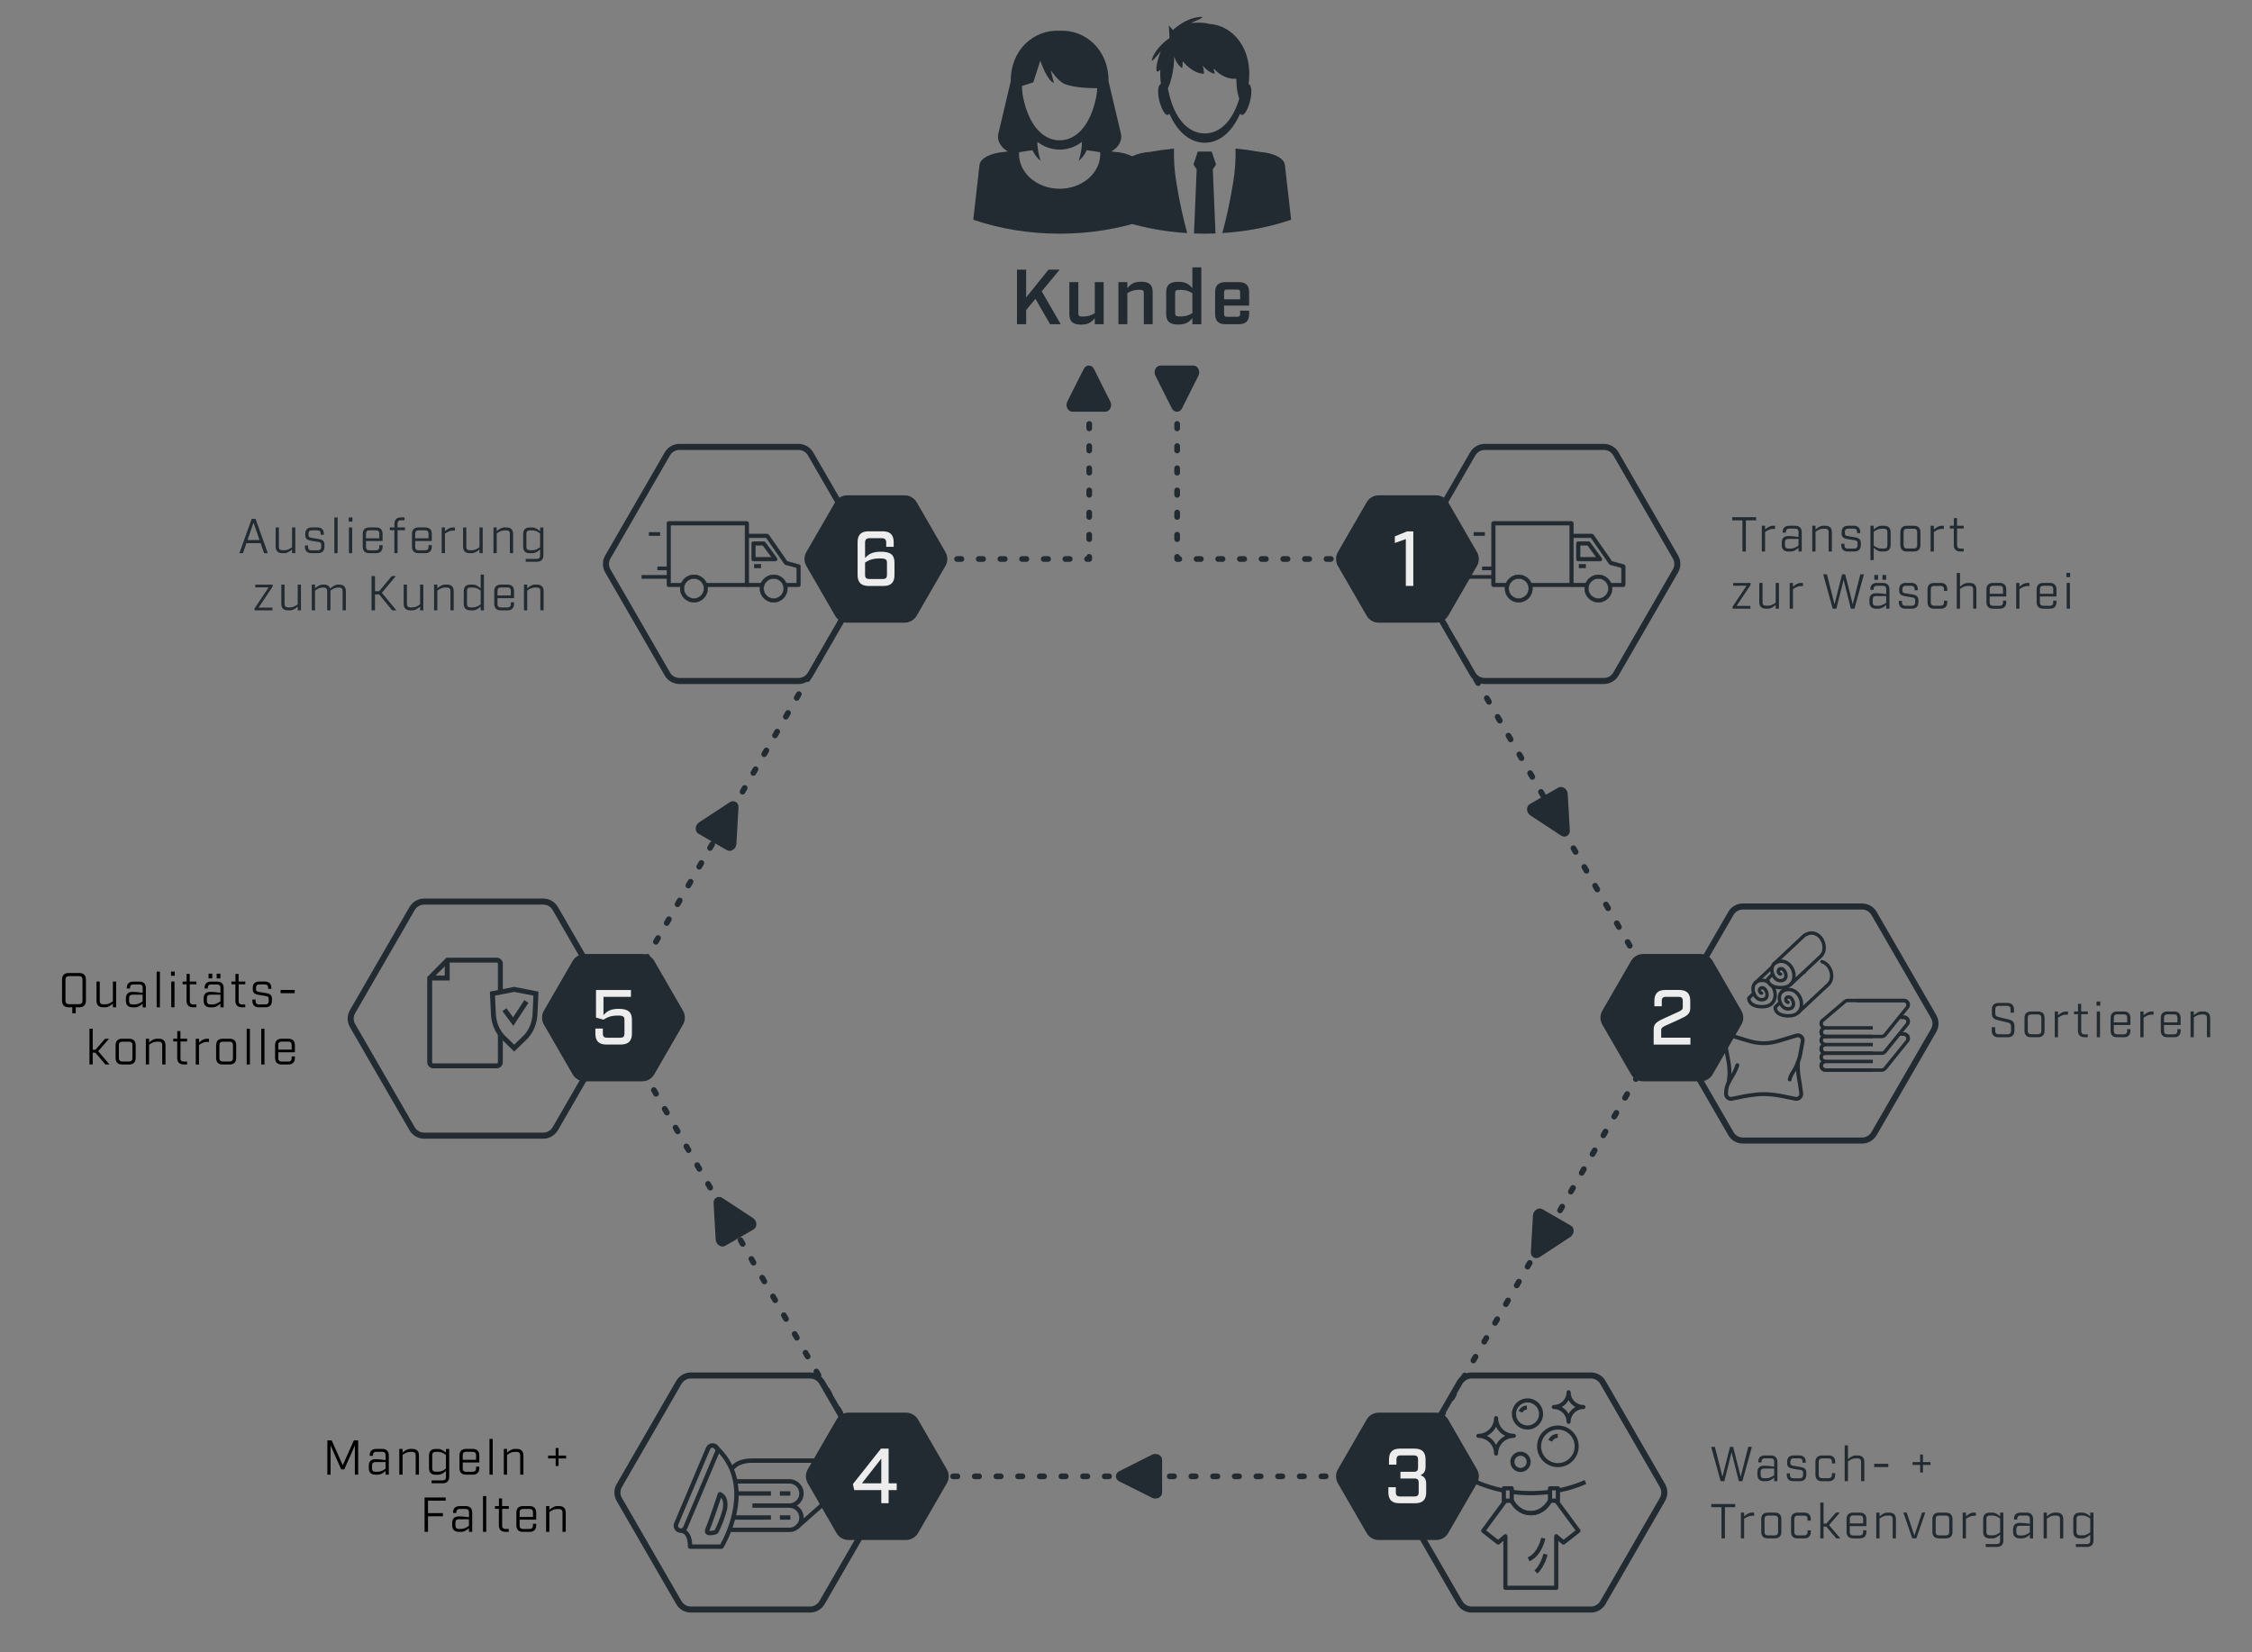 <?xml version="1.0" encoding="utf-8"?>
<!-- Generator: Adobe Illustrator 26.0.3, SVG Export Plug-In . SVG Version: 6.00 Build 0)  -->
<svg version="1.1" id="Ebene_1" xmlns="http://www.w3.org/2000/svg" xmlns:xlink="http://www.w3.org/1999/xlink" x="0px" y="0px"
	 viewBox="0 0 791.6 580.78" style="enable-background:new 0 0 791.6 580.78;" xml:space="preserve">
<rect x="0" y="0" width="791.6" height="580.78" fill="#808080" stroke="none"/>
<style type="text/css">
	.st0{fill:#222B31;}
	.st1{fill:#222B31;stroke:#222B31;stroke-width:0.145;stroke-miterlimit:10;}
	.st2{fill:none;stroke:#222B31;stroke-width:1.729;stroke-miterlimit:10;}
	.st3{fill:none;stroke:#222B31;stroke-width:1.201;stroke-linecap:round;stroke-linejoin:round;stroke-miterlimit:10;}
	.st4{fill:none;stroke:#222B31;stroke-width:1.361;stroke-linecap:round;stroke-linejoin:round;stroke-miterlimit:10;}
	.st5{fill:none;stroke:#222B31;stroke-width:2.004;stroke-linecap:round;stroke-linejoin:round;}
	.st6{fill:none;stroke:#222B31;stroke-width:2.004;stroke-linecap:round;stroke-linejoin:round;stroke-dasharray:1.557,6.229;}
	.st7{fill:none;stroke:#222B31;stroke-width:2.004;stroke-linecap:round;stroke-linejoin:round;stroke-dasharray:1.523,6.092;}
	.st8{fill:none;stroke:#222B31;stroke-width:2.131;stroke-miterlimit:10;}
	.st9{fill:#EDEDED;}
	.st10{fill:none;stroke:#222B31;stroke-width:1.294;stroke-miterlimit:10;}
</style>
<g>
	<path d="M27.86,342.03c1.52,0,2.35,0.82,2.35,2.34v7.37c0,1.52-0.82,2.35-2.35,2.35h-1.24v2.11h-1.21v-2.11h-1.26
		c-1.52,0-2.35-0.82-2.35-2.35v-7.37c0-1.52,0.82-2.34,2.35-2.34H27.86z M29,344.34c0-0.79-0.42-1.21-1.21-1.21h-3.57
		c-0.79,0-1.21,0.42-1.21,1.21v7.44c0,0.79,0.42,1.21,1.21,1.21h3.57c0.79,0,1.21-0.42,1.21-1.21V344.34z"/>
	<path d="M40.82,354.09h-1.14v-1.31c-0.89,0.75-1.69,1.31-2.71,1.31H36.2c-1.47,0-2.28-0.8-2.28-2.28v-6.77h1.14v6.83
		c0,0.75,0.4,1.17,1.17,1.17h0.74c0.92,0,1.73-0.35,2.71-1.06v-6.95h1.14V354.09z"/>
	<path d="M49,345.05c1.47,0,2.28,0.8,2.28,2.28v6.77h-1.14v-1.31c-0.77,0.75-1.69,1.31-2.71,1.31h-0.9c-1.47,0-2.28-0.8-2.28-2.28
		v-0.87c0-1.47,0.8-2.28,2.28-2.28h0.52c0.82,0,1.84,0.12,3.1,0.32v-1.76c0-0.77-0.4-1.17-1.17-1.17h-2.11
		c-0.75,0-1.17,0.4-1.17,1.17v0.25h-1.14v-0.15c0-1.47,0.8-2.28,2.28-2.28L49,345.05L49,345.05z M46.55,349.67
		c-0.77,0-1.17,0.4-1.17,1.17v1.07c0,0.77,0.42,1.17,1.17,1.17h0.87c0.94,0,1.88-0.49,2.71-1.06v-2.36h-3.58V349.67z"/>
	<path d="M56.21,341.53v12.57h-1.14v-12.57H56.21z"/>
	<path d="M60.11,343v-1.47h1.31V343H60.11z M61.34,354.09H60.2v-9.05h1.14V354.09z"/>
	<path d="M66.71,351.92c0,0.75,0.42,1.17,1.17,1.17h1.16v1h-1.19c-1.47,0-2.28-0.8-2.28-2.28v-5.8h-1.39v-0.97h1.41v-2.68h1.11v2.68
		h2.35v0.97h-2.33v5.91L66.71,351.92L66.71,351.92z"/>
	<path d="M76.34,345.05c1.47,0,2.28,0.8,2.28,2.28v6.77h-1.14v-1.31c-0.77,0.75-1.69,1.31-2.71,1.31h-0.9
		c-1.47,0-2.28-0.8-2.28-2.28v-0.87c0-1.47,0.8-2.28,2.28-2.28h0.52c0.82,0,1.84,0.12,3.1,0.32v-1.76c0-0.77-0.4-1.17-1.17-1.17
		h-2.11c-0.75,0-1.17,0.4-1.17,1.17v0.25H71.9v-0.15c0-1.47,0.8-2.28,2.28-2.28L76.34,345.05L76.34,345.05z M73.9,349.67
		c-0.77,0-1.17,0.4-1.17,1.17v1.07c0,0.77,0.42,1.17,1.17,1.17h0.87c0.94,0,1.88-0.49,2.71-1.06v-2.36H73.9V349.67z M73.31,343.94
		v-1.67h1.31v1.67H73.31z M76.16,343.94v-1.67h1.31v1.67H76.16z"/>
	<path d="M83.88,351.92c0,0.75,0.42,1.17,1.17,1.17h1.16v1h-1.19c-1.47,0-2.28-0.8-2.28-2.28v-5.8h-1.39v-0.97h1.41v-2.68h1.11v2.68
		h2.35v0.97h-2.33v5.91L83.88,351.92L83.88,351.92z"/>
	<path d="M94.26,347.22c0-0.77-0.4-1.17-1.17-1.17h-1.94c-0.77,0-1.17,0.4-1.17,1.17v0.52c0,0.65,0.34,0.82,1.04,0.94l2.63,0.44
		c1.31,0.22,1.94,0.75,1.94,1.94v0.75c0,1.47-0.8,2.28-2.28,2.28H91c-1.47,0-2.28-0.8-2.28-2.28v-0.45h1.11v0.55
		c0,0.75,0.42,1.17,1.17,1.17h2.28c0.77,0,1.17-0.42,1.17-1.17v-0.84c0-0.65-0.33-0.82-1.04-0.94l-2.63-0.44
		c-1.31-0.22-1.94-0.75-1.94-1.94v-0.44c0-1.47,0.8-2.28,2.28-2.28h1.98c1.47,0,2.28,0.8,2.28,2.28v0.3h-1.11L94.26,347.22
		L94.26,347.22z"/>
	<path d="M103.59,349.13h-4.96v-1.14h4.96V349.13z"/>
	<path d="M33.54,370.05h-0.95v4.14h-1.14v-12.57h1.14v7.39h0.97l3.37-3.87h1.39l-3.82,4.39l4,4.66h-1.46L33.54,370.05z"/>
	<path d="M45.41,365.14c1.47,0,2.28,0.8,2.28,2.28v4.49c0,1.47-0.8,2.28-2.28,2.28h-2.5c-1.47,0-2.28-0.8-2.28-2.28v-4.49
		c0-1.47,0.8-2.28,2.28-2.28H45.41z M46.55,367.35c0-0.75-0.4-1.17-1.17-1.17h-2.43c-0.75,0-1.17,0.4-1.17,1.17v4.62
		c0,0.77,0.42,1.17,1.17,1.17h2.43c0.75,0,1.17-0.4,1.17-1.17V367.35z"/>
	<path d="M51.27,365.14h1.14v1.31c0.89-0.75,1.69-1.31,2.71-1.31h0.77c1.47,0,2.28,0.8,2.28,2.28v6.77h-1.14v-6.84
		c0-0.75-0.4-1.17-1.17-1.17h-0.74c-0.92,0-1.73,0.35-2.71,1.06v6.95h-1.14V365.14z"/>
	<path d="M63.43,372.01c0,0.75,0.42,1.17,1.17,1.17h1.16v1h-1.19c-1.47,0-2.28-0.8-2.28-2.28v-5.8H60.9v-0.97h1.41v-2.68h1.11v2.68
		h2.35v0.97h-2.33v5.91L63.43,372.01L63.43,372.01z"/>
	<path d="M72.66,366.25c-0.9,0-1.83,0.49-2.71,1.06v6.89h-1.14v-9.05h1.14v1.31c0.8-0.67,1.68-1.31,2.71-1.31h0.8v1.11h-0.8V366.25z
		"/>
	<path d="M80.75,365.14c1.47,0,2.28,0.8,2.28,2.28v4.49c0,1.47-0.8,2.28-2.28,2.28h-2.5c-1.47,0-2.28-0.8-2.28-2.28v-4.49
		c0-1.47,0.8-2.28,2.28-2.28H80.75z M81.89,367.35c0-0.75-0.4-1.17-1.17-1.17h-2.43c-0.75,0-1.17,0.4-1.17,1.17v4.62
		c0,0.77,0.42,1.17,1.17,1.17h2.43c0.75,0,1.17-0.4,1.17-1.17V367.35z"/>
	<path d="M87.85,361.63v12.57h-1.14v-12.57H87.85z"/>
	<path d="M92.97,361.63v12.57h-1.14v-12.57H92.97z"/>
	<path d="M97.83,372.01c0,0.77,0.42,1.17,1.17,1.17h2.35c0.75,0,1.17-0.42,1.17-1.17v-0.65h1.14v0.55c0,1.47-0.8,2.28-2.28,2.28
		h-2.41c-1.47,0-2.28-0.8-2.28-2.28v-4.49c0-1.47,0.8-2.28,2.28-2.28h2.41c1.47,0,2.28,0.8,2.28,2.28v2.48h-5.83V372.01z M99,366.15
		c-0.75,0-1.17,0.4-1.17,1.17v1.64h4.69v-1.64c0-0.77-0.4-1.17-1.17-1.17H99z"/>
</g>
<g>
	<path class="st0" d="M613.69,182.91v10.96h-1.21v-10.96h-3.6v-1.11h8.41v1.11H613.69z"/>
	<path class="st0" d="M623.15,185.92c-0.9,0-1.83,0.49-2.71,1.06v6.89h-1.14v-9.05h1.14v1.31c0.8-0.67,1.67-1.31,2.71-1.31h0.8v1.11
		h-0.8V185.92z"/>
	<path class="st0" d="M631.05,184.82c1.47,0,2.28,0.8,2.28,2.28v6.77h-1.14v-1.31c-0.77,0.75-1.69,1.31-2.71,1.31h-0.9
		c-1.47,0-2.28-0.8-2.28-2.28v-0.87c0-1.47,0.8-2.28,2.28-2.28h0.52c0.82,0,1.84,0.12,3.1,0.32V187c0-0.77-0.4-1.17-1.17-1.17h-2.11
		c-0.75,0-1.17,0.4-1.17,1.17v0.25h-1.14v-0.15c0-1.47,0.8-2.28,2.28-2.28H631.05z M628.61,189.44c-0.77,0-1.17,0.4-1.17,1.17v1.07
		c0,0.77,0.42,1.17,1.17,1.17h0.87c0.94,0,1.88-0.49,2.71-1.06v-2.36L628.61,189.44L628.61,189.44z"/>
	<path class="st0" d="M637.03,184.82h1.14v1.31c0.89-0.75,1.69-1.31,2.71-1.31h0.77c1.47,0,2.28,0.8,2.28,2.28v6.77h-1.14v-6.84
		c0-0.75-0.4-1.17-1.17-1.17h-0.74c-0.92,0-1.73,0.35-2.71,1.06v6.95h-1.14L637.03,184.82L637.03,184.82z"/>
	<path class="st0" d="M652.77,187c0-0.77-0.4-1.17-1.17-1.17h-1.94c-0.77,0-1.17,0.4-1.17,1.17v0.52c0,0.65,0.33,0.82,1.04,0.94
		l2.63,0.44c1.31,0.22,1.94,0.75,1.94,1.94v0.75c0,1.47-0.8,2.28-2.28,2.28h-2.31c-1.47,0-2.28-0.8-2.28-2.28v-0.45h1.11v0.55
		c0,0.75,0.42,1.17,1.17,1.17h2.28c0.77,0,1.17-0.42,1.17-1.17v-0.84c0-0.65-0.33-0.82-1.04-0.94l-2.63-0.44
		c-1.31-0.22-1.94-0.75-1.94-1.94v-0.44c0-1.47,0.8-2.28,2.28-2.28h1.98c1.47,0,2.28,0.8,2.28,2.28v0.3h-1.11V187L652.77,187
		L652.77,187z"/>
	<path class="st0" d="M662.3,184.82c1.47,0,2.28,0.8,2.28,2.28v4.49c0,1.47-0.8,2.28-2.28,2.28h-0.97c-1.02,0-1.83-0.55-2.71-1.31
		v4.32h-1.14v-12.06h1.14v1.31c0.89-0.75,1.69-1.31,2.71-1.31H662.3z M663.44,187.03c0-0.75-0.4-1.17-1.17-1.17h-0.94
		c-0.92,0-1.73,0.35-2.71,1.06v4.86c0.99,0.7,1.79,1.06,2.71,1.06h0.94c0.77,0,1.17-0.42,1.17-1.17V187.03z"/>
	<path class="st0" d="M672.77,184.82c1.47,0,2.28,0.8,2.28,2.28v4.49c0,1.47-0.8,2.28-2.28,2.28h-2.5c-1.47,0-2.28-0.8-2.28-2.28
		v-4.49c0-1.47,0.8-2.28,2.28-2.28H672.77z M673.91,187.03c0-0.75-0.4-1.17-1.17-1.17h-2.43c-0.75,0-1.17,0.4-1.17,1.17v4.62
		c0,0.77,0.42,1.17,1.17,1.17h2.43c0.75,0,1.17-0.4,1.17-1.17V187.03z"/>
	<path class="st0" d="M682.48,185.92c-0.9,0-1.83,0.49-2.71,1.06v6.89h-1.14v-9.05h1.14v1.31c0.8-0.67,1.67-1.31,2.71-1.31h0.8v1.11
		h-0.8V185.92z"/>
	<path class="st0" d="M687.92,191.69c0,0.75,0.42,1.17,1.17,1.17h1.16v1.01h-1.19c-1.47,0-2.28-0.8-2.28-2.28v-5.8h-1.39v-0.97h1.41
		v-2.68h1.11v2.68h2.35v0.97h-2.33L687.92,191.69L687.92,191.69z"/>
	<path class="st0" d="M613.94,205.89h-4.69v-0.97h6.1v0.7l-4.94,7.37h4.88v0.97h-6.27v-0.7L613.94,205.89z"/>
	<path class="st0" d="M625.31,213.96h-1.14v-1.31c-0.89,0.75-1.69,1.31-2.71,1.31h-0.77c-1.47,0-2.28-0.8-2.28-2.28v-6.77h1.14v6.84
		c0,0.75,0.4,1.17,1.17,1.17h0.74c0.92,0,1.73-0.35,2.71-1.06v-6.95h1.14L625.31,213.96L625.31,213.96z"/>
	<path class="st0" d="M632.95,206.02c-0.9,0-1.83,0.49-2.71,1.06v6.89h-1.14v-9.05h1.14v1.31c0.8-0.67,1.67-1.31,2.71-1.31h0.8v1.11
		h-0.8V206.02z"/>
	<path class="st0" d="M650.6,213.96l-2.55-10.17l-2.55,10.17h-1.29l-3.33-12.06h1.31l2.66,10.52l2.65-10.52h1.11l2.65,10.52
		l2.66-10.52h1.27l-3.33,12.06H650.6z"/>
	<path class="st0" d="M661.88,204.91c1.47,0,2.28,0.8,2.28,2.28v6.77h-1.14v-1.31c-0.77,0.75-1.69,1.31-2.71,1.31h-0.9
		c-1.47,0-2.28-0.8-2.28-2.28v-0.87c0-1.47,0.8-2.28,2.28-2.28h0.52c0.82,0,1.84,0.12,3.1,0.32v-1.76c0-0.77-0.4-1.17-1.17-1.17
		h-2.11c-0.75,0-1.17,0.4-1.17,1.17v0.25h-1.14v-0.15c0-1.47,0.8-2.28,2.28-2.28H661.88z M659.44,209.54c-0.77,0-1.17,0.4-1.17,1.17
		v1.07c0,0.77,0.42,1.17,1.17,1.17h0.87c0.94,0,1.88-0.49,2.71-1.06v-2.36L659.44,209.54L659.44,209.54z M658.85,203.81v-1.68h1.31
		v1.68H658.85z M661.7,203.81v-1.68h1.31v1.68H661.7z"/>
	<path class="st0" d="M673,207.09c0-0.77-0.4-1.17-1.17-1.17h-1.94c-0.77,0-1.17,0.4-1.17,1.17v0.52c0,0.65,0.33,0.82,1.04,0.94
		l2.63,0.44c1.31,0.22,1.94,0.75,1.94,1.94v0.75c0,1.47-0.8,2.28-2.28,2.28h-2.31c-1.47,0-2.28-0.8-2.28-2.28v-0.45h1.11v0.55
		c0,0.75,0.42,1.17,1.17,1.17h2.28c0.77,0,1.17-0.42,1.17-1.17v-0.84c0-0.65-0.33-0.82-1.04-0.94l-2.63-0.44
		c-1.31-0.22-1.94-0.75-1.94-1.94v-0.44c0-1.47,0.8-2.28,2.28-2.28h1.98c1.47,0,2.28,0.8,2.28,2.28v0.3h-1.11v-0.39L673,207.09
		L673,207.09z"/>
	<path class="st0" d="M682.2,204.91c1.47,0,2.28,0.8,2.28,2.28v0.54h-1.14v-0.6c0-0.77-0.4-1.17-1.17-1.17h-2.31
		c-0.75,0-1.17,0.4-1.17,1.17v4.62c0,0.75,0.42,1.17,1.17,1.17h2.31c0.75,0,1.17-0.42,1.17-1.17v-0.6h1.14v0.54
		c0,1.47-0.8,2.28-2.28,2.28h-2.38c-1.47,0-2.28-0.8-2.28-2.28v-4.49c0-1.47,0.8-2.28,2.28-2.28h2.38V204.91z"/>
	<path class="st0" d="M687.82,201.4h1.14v4.83c0.89-0.75,1.69-1.31,2.71-1.31h0.77c1.47,0,2.28,0.8,2.28,2.28v6.77h-1.14v-6.84
		c0-0.75-0.4-1.17-1.17-1.17h-0.74c-0.92,0-1.73,0.35-2.71,1.06v6.95h-1.14L687.82,201.4L687.82,201.4z"/>
	<path class="st0" d="M699.39,211.78c0,0.77,0.42,1.17,1.17,1.17h2.35c0.75,0,1.17-0.42,1.17-1.17v-0.65h1.14v0.55
		c0,1.47-0.8,2.28-2.28,2.28h-2.41c-1.47,0-2.28-0.8-2.28-2.28v-4.49c0-1.47,0.8-2.28,2.28-2.28h2.41c1.47,0,2.28,0.8,2.28,2.28
		v2.48h-5.83L699.39,211.78L699.39,211.78z M700.57,205.92c-0.75,0-1.17,0.4-1.17,1.17v1.64h4.68v-1.64c0-0.77-0.4-1.17-1.17-1.17
		H700.57z"/>
	<path class="st0" d="M712.56,206.02c-0.9,0-1.83,0.49-2.71,1.06v6.89h-1.14v-9.05h1.14v1.31c0.8-0.67,1.67-1.31,2.71-1.31h0.8v1.11
		h-0.8V206.02z"/>
	<path class="st0" d="M717.04,211.78c0,0.77,0.42,1.17,1.17,1.17h2.35c0.75,0,1.17-0.42,1.17-1.17v-0.65h1.14v0.55
		c0,1.47-0.8,2.28-2.28,2.28h-2.41c-1.47,0-2.28-0.8-2.28-2.28v-4.49c0-1.47,0.8-2.28,2.28-2.28h2.41c1.47,0,2.28,0.8,2.28,2.28
		v2.48h-5.83L717.04,211.78L717.04,211.78z M718.22,205.92c-0.75,0-1.17,0.4-1.17,1.17v1.64h4.69v-1.64c0-0.77-0.4-1.17-1.17-1.17
		H718.22z"/>
	<path class="st0" d="M726.37,202.87v-1.47h1.31v1.47H726.37z M727.6,213.96h-1.14v-9.05h1.14V213.96z"/>
</g>
<g>
	<path class="st0" d="M86.61,190.94l-1.22,3.52h-1.24l4.31-12.06h1.37l4.31,12.06h-1.31l-1.22-3.52H86.61z M89.11,183.72L87,189.84
		h4.22L89.11,183.72z"/>
	<path class="st0" d="M103.8,194.46h-1.14v-1.31c-0.89,0.75-1.69,1.31-2.71,1.31h-0.77c-1.47,0-2.28-0.8-2.28-2.28v-6.77h1.14v6.84
		c0,0.75,0.4,1.17,1.17,1.17h0.74c0.92,0,1.73-0.35,2.71-1.06v-6.95h1.14V194.46z"/>
	<path class="st0" d="M112.72,187.59c0-0.77-0.4-1.17-1.17-1.17h-1.94c-0.77,0-1.17,0.4-1.17,1.17v0.52c0,0.65,0.34,0.82,1.04,0.94
		l2.63,0.44c1.31,0.22,1.94,0.75,1.94,1.94v0.75c0,1.47-0.8,2.28-2.28,2.28h-2.31c-1.47,0-2.28-0.8-2.28-2.28v-0.45h1.11v0.55
		c0,0.75,0.42,1.17,1.17,1.17h2.28c0.77,0,1.17-0.42,1.17-1.17v-0.84c0-0.65-0.34-0.82-1.04-0.94l-2.63-0.44
		c-1.31-0.22-1.94-0.75-1.94-1.94v-0.44c0-1.47,0.8-2.28,2.28-2.28h1.98c1.47,0,2.28,0.8,2.28,2.28v0.3h-1.11L112.72,187.59
		L112.72,187.59z"/>
	<path class="st0" d="M118.67,181.89v12.57h-1.14v-12.57H118.67z"/>
	<path class="st0" d="M122.57,183.36v-1.47h1.31v1.47H122.57z M123.79,194.46h-1.14v-9.05h1.14V194.46z"/>
	<path class="st0" d="M128.65,192.28c0,0.77,0.42,1.17,1.17,1.17h2.35c0.75,0,1.17-0.42,1.17-1.17v-0.65h1.14v0.55
		c0,1.47-0.8,2.28-2.28,2.28h-2.41c-1.47,0-2.28-0.8-2.28-2.28v-4.49c0-1.47,0.8-2.28,2.28-2.28h2.41c1.47,0,2.28,0.8,2.28,2.28
		v2.48h-5.83V192.28z M129.82,186.41c-0.75,0-1.17,0.4-1.17,1.17v1.64h4.69v-1.63c0-0.77-0.4-1.17-1.17-1.17L129.82,186.41
		L129.82,186.41z"/>
	<path class="st0" d="M140.91,182.89c-0.75,0-1.17,0.4-1.17,1.17v1.34h2.63v0.97h-2.61v8.08h-1.14v-8.08h-1.59v-0.97h1.61v-1.24
		c0-1.47,0.8-2.28,2.28-2.28h1.29v1L140.91,182.89L140.91,182.89z"/>
	<path class="st0" d="M145.95,192.28c0,0.77,0.42,1.17,1.17,1.17h2.35c0.75,0,1.17-0.42,1.17-1.17v-0.65h1.14v0.55
		c0,1.47-0.8,2.28-2.28,2.28h-2.41c-1.47,0-2.28-0.8-2.28-2.28v-4.49c0-1.47,0.8-2.28,2.28-2.28h2.41c1.47,0,2.28,0.8,2.28,2.28
		v2.48h-5.83V192.28z M147.12,186.41c-0.75,0-1.17,0.4-1.17,1.17v1.64h4.69v-1.63c0-0.77-0.4-1.17-1.17-1.17L147.12,186.41
		L147.12,186.41z"/>
	<path class="st0" d="M159.11,186.51c-0.9,0-1.83,0.49-2.71,1.06v6.89h-1.14v-9.05h1.14v1.31c0.8-0.67,1.68-1.31,2.71-1.31h0.8v1.11
		h-0.8V186.51z"/>
	<path class="st0" d="M169.68,194.46h-1.14v-1.31c-0.89,0.75-1.69,1.31-2.71,1.31h-0.77c-1.47,0-2.28-0.8-2.28-2.28v-6.77h1.14v6.84
		c0,0.75,0.4,1.17,1.17,1.17h0.74c0.92,0,1.73-0.35,2.71-1.06v-6.95h1.14V194.46z"/>
	<path class="st0" d="M173.46,185.41h1.14v1.31c0.89-0.75,1.69-1.31,2.71-1.31h0.77c1.47,0,2.28,0.8,2.28,2.28v6.77h-1.14v-6.84
		c0-0.75-0.4-1.17-1.17-1.17h-0.74c-0.92,0-1.73,0.35-2.71,1.06v6.95h-1.14L173.46,185.41L173.46,185.41z"/>
	<path class="st0" d="M191,195.19c0,1.47-0.8,2.28-2.28,2.28h-3.92v-1h3.89c0.77,0,1.17-0.4,1.17-1.17v-2.14
		c-0.89,0.75-1.69,1.31-2.71,1.31h-0.97c-1.47,0-2.28-0.8-2.28-2.28v-4.49c0-1.47,0.8-2.28,2.28-2.28h0.97
		c1.02,0,1.83,0.55,2.71,1.31v-1.31H191L191,195.19L191,195.19z M187.14,193.42c0.92,0,1.73-0.35,2.71-1.06v-4.86
		c-0.99-0.7-1.79-1.06-2.71-1.06h-0.94c-0.77,0-1.17,0.42-1.17,1.17v4.62c0,0.75,0.4,1.16,1.17,1.17h0.94V193.42z"/>
	<path class="st0" d="M94.42,206.48h-4.69v-0.97h6.1v0.7l-4.94,7.37h4.88v0.97H89.5v-0.7L94.42,206.48z"/>
	<path class="st0" d="M105.79,214.55h-1.14v-1.31c-0.89,0.75-1.69,1.31-2.71,1.31h-0.77c-1.47,0-2.28-0.8-2.28-2.28v-6.77h1.14v6.84
		c0,0.75,0.4,1.17,1.17,1.17h0.74c0.92,0,1.73-0.35,2.71-1.06v-6.95h1.14V214.55z"/>
	<path class="st0" d="M119.29,205.5c1.47,0,2.28,0.8,2.28,2.28v6.77h-1.14v-6.84c0-0.75-0.4-1.17-1.17-1.17h-0.4
		c-0.9,0-1.74,0.37-2.71,1.06v0.18v6.77h-1.14v-6.84c0-0.75-0.4-1.17-1.17-1.17h-0.4c-0.92,0-1.73,0.35-2.71,1.06v6.95h-1.14v-9.05
		h1.14v1.31c0.89-0.75,1.69-1.31,2.71-1.31h0.44c1.14,0,1.89,0.49,2.16,1.39c0.87-0.77,1.79-1.39,2.83-1.39L119.29,205.5
		L119.29,205.5z"/>
	<path class="st0" d="M133.27,208.94h-1.46v5.61h-1.21v-12.06h1.21v5.34h1.46l4.46-5.34h1.41l-4.91,5.9l5.11,6.17h-1.47
		L133.27,208.94z"/>
	<path class="st0" d="M148.8,214.55h-1.14v-1.31c-0.89,0.75-1.69,1.31-2.71,1.31h-0.77c-1.47,0-2.28-0.8-2.28-2.28v-6.77h1.14v6.84
		c0,0.75,0.4,1.17,1.17,1.17h0.74c0.92,0,1.73-0.35,2.71-1.06v-6.95h1.14V214.55z"/>
	<path class="st0" d="M152.58,205.5h1.14v1.31c0.89-0.75,1.69-1.31,2.71-1.31h0.77c1.47,0,2.28,0.8,2.28,2.28v6.77h-1.14v-6.84
		c0-0.75-0.4-1.17-1.17-1.17h-0.74c-0.92,0-1.73,0.35-2.71,1.06v6.95h-1.14V205.5z"/>
	<path class="st0" d="M166.26,205.5c1.02,0,1.83,0.55,2.71,1.31v-4.83h1.14v12.57h-1.14v-1.31c-0.89,0.75-1.69,1.31-2.71,1.31h-0.97
		c-1.47,0-2.28-0.8-2.28-2.28v-4.49c0-1.47,0.8-2.28,2.28-2.28L166.26,205.5L166.26,205.5z M164.15,212.34
		c0,0.75,0.4,1.17,1.17,1.17h0.94c0.92,0,1.73-0.35,2.71-1.06v-4.86c-0.99-0.7-1.79-1.06-2.71-1.06h-0.94
		c-0.77,0-1.17,0.42-1.17,1.17L164.15,212.34L164.15,212.34z"/>
	<path class="st0" d="M174.87,212.37c0,0.77,0.42,1.17,1.17,1.17h2.35c0.75,0,1.17-0.42,1.17-1.17v-0.65h1.14v0.55
		c0,1.47-0.8,2.28-2.28,2.28h-2.41c-1.47,0-2.28-0.8-2.28-2.28v-4.49c0-1.47,0.8-2.28,2.28-2.28h2.41c1.47,0,2.28,0.8,2.28,2.28
		v2.48h-5.83L174.87,212.37L174.87,212.37z M176.04,206.51c-0.75,0-1.17,0.4-1.17,1.17v1.64h4.69v-1.64c0-0.77-0.4-1.17-1.17-1.17
		H176.04z"/>
	<path class="st0" d="M184.18,205.5h1.14v1.31c0.89-0.75,1.69-1.31,2.71-1.31h0.77c1.47,0,2.28,0.8,2.28,2.28v6.77h-1.14v-6.84
		c0-0.75-0.4-1.17-1.17-1.17h-0.74c-0.92,0-1.73,0.35-2.71,1.06v6.95h-1.14L184.18,205.5L184.18,205.5z"/>
</g>
<g>
	<path class="st0" d="M706.73,354.79c0-0.79-0.42-1.21-1.21-1.21h-2.95c-0.79,0-1.21,0.42-1.21,1.21v1.36
		c0,0.89,0.39,1.16,1.21,1.36l3.12,0.75c1.31,0.32,2.41,0.64,2.41,2.4v1.61c0,1.52-0.82,2.35-2.35,2.35h-3.28
		c-1.52,0-2.35-0.82-2.35-2.35v-1.19h1.21v1.29c0,0.79,0.42,1.21,1.21,1.21h3.15c0.79,0,1.21-0.42,1.21-1.21v-1.58
		c0-0.89-0.39-1.16-1.21-1.36l-3.12-0.75c-1.31-0.32-2.41-0.64-2.41-2.4v-1.39c0-1.52,0.82-2.34,2.35-2.34h3.08
		c1.52,0,2.35,0.82,2.35,2.34v1.07h-1.21V354.79z"/>
	<path class="st0" d="M716.41,355.56c1.47,0,2.28,0.8,2.28,2.28v4.49c0,1.47-0.8,2.28-2.28,2.28h-2.5c-1.47,0-2.28-0.8-2.28-2.28
		v-4.49c0-1.47,0.8-2.28,2.28-2.28H716.41z M717.55,357.77c0-0.75-0.4-1.17-1.17-1.17h-2.43c-0.75,0-1.17,0.4-1.17,1.17v4.62
		c0,0.77,0.42,1.17,1.17,1.17h2.43c0.75,0,1.17-0.4,1.17-1.17V357.77z"/>
	<path class="st0" d="M726.12,356.67c-0.9,0-1.83,0.49-2.71,1.06v6.89h-1.14v-9.05h1.14v1.31c0.8-0.67,1.67-1.31,2.71-1.31h0.8v1.11
		h-0.8V356.67z"/>
	<path class="st0" d="M731.56,362.43c0,0.75,0.42,1.17,1.17,1.17h1.16v1h-1.19c-1.47,0-2.28-0.8-2.28-2.28v-5.8h-1.39v-0.97h1.41
		v-2.68h1.11v2.68h2.35v0.97h-2.33L731.56,362.43L731.56,362.43z"/>
	<path class="st0" d="M736.95,353.52v-1.47h1.31v1.47H736.95z M738.18,364.61h-1.14v-9.05h1.14V364.61z"/>
	<path class="st0" d="M743.03,362.43c0,0.77,0.42,1.17,1.17,1.17h2.35c0.75,0,1.17-0.42,1.17-1.17v-0.65h1.14v0.55
		c0,1.47-0.8,2.28-2.28,2.28h-2.41c-1.47,0-2.28-0.8-2.28-2.28v-4.49c0-1.47,0.8-2.28,2.28-2.28h2.41c1.47,0,2.28,0.8,2.28,2.28
		v2.48h-5.83L743.03,362.43L743.03,362.43z M744.21,356.57c-0.75,0-1.17,0.4-1.17,1.17v1.64h4.69v-1.64c0-0.77-0.4-1.17-1.17-1.17
		H744.21z"/>
	<path class="st0" d="M756.2,356.67c-0.9,0-1.83,0.49-2.71,1.06v6.89h-1.14v-9.05h1.14v1.31c0.8-0.67,1.67-1.31,2.71-1.31h0.8v1.11
		h-0.8V356.67z"/>
	<path class="st0" d="M760.68,362.43c0,0.77,0.42,1.17,1.17,1.17h2.35c0.75,0,1.17-0.42,1.17-1.17v-0.65h1.14v0.55
		c0,1.47-0.8,2.28-2.28,2.28h-2.41c-1.47,0-2.28-0.8-2.28-2.28v-4.49c0-1.47,0.8-2.28,2.28-2.28h2.41c1.47,0,2.28,0.8,2.28,2.28
		v2.48h-5.83L760.68,362.43L760.68,362.43z M761.86,356.57c-0.75,0-1.17,0.4-1.17,1.17v1.64h4.69v-1.64c0-0.77-0.4-1.17-1.17-1.17
		H761.86z"/>
	<path class="st0" d="M770,355.56h1.14v1.31c0.89-0.75,1.69-1.31,2.71-1.31h0.77c1.47,0,2.28,0.8,2.28,2.28v6.77h-1.14v-6.84
		c0-0.75-0.4-1.17-1.17-1.17h-0.74c-0.92,0-1.73,0.35-2.71,1.06v6.95H770L770,355.56L770,355.56z"/>
</g>
<g>
	<path class="st0" d="M611.21,520.67l-2.55-10.17l-2.55,10.17h-1.29l-3.33-12.06h1.31l2.66,10.52l2.65-10.52h1.11l2.65,10.52
		l2.66-10.52h1.27l-3.33,12.06H611.21z"/>
	<path class="st0" d="M622.49,511.62c1.47,0,2.28,0.8,2.28,2.28v6.77h-1.14v-1.31c-0.77,0.75-1.69,1.31-2.71,1.31h-0.9
		c-1.47,0-2.28-0.8-2.28-2.28v-0.87c0-1.47,0.8-2.28,2.28-2.28h0.52c0.82,0,1.84,0.12,3.1,0.32v-1.76c0-0.77-0.4-1.17-1.17-1.17
		h-2.11c-0.75,0-1.17,0.4-1.17,1.17v0.25h-1.14v-0.15c0-1.47,0.8-2.28,2.28-2.28L622.49,511.62L622.49,511.62z M620.05,516.24
		c-0.77,0-1.17,0.4-1.17,1.17v1.07c0,0.77,0.42,1.17,1.17,1.17h0.87c0.94,0,1.88-0.49,2.71-1.06v-2.36h-3.58V516.24z"/>
	<path class="st0" d="M633.61,513.8c0-0.77-0.4-1.17-1.17-1.17h-1.94c-0.77,0-1.17,0.4-1.17,1.17v0.52c0,0.65,0.33,0.82,1.04,0.94
		l2.63,0.44c1.31,0.22,1.94,0.75,1.94,1.94v0.75c0,1.47-0.8,2.28-2.28,2.28h-2.31c-1.47,0-2.28-0.8-2.28-2.28v-0.45h1.11v0.55
		c0,0.75,0.42,1.17,1.17,1.17h2.28c0.77,0,1.17-0.42,1.17-1.17v-0.84c0-0.65-0.33-0.82-1.04-0.94l-2.63-0.44
		c-1.31-0.22-1.94-0.75-1.94-1.94v-0.44c0-1.47,0.8-2.28,2.28-2.28h1.98c1.47,0,2.28,0.8,2.28,2.28v0.3h-1.11v-0.39L633.61,513.8
		L633.61,513.8z"/>
	<path class="st0" d="M642.81,511.62c1.47,0,2.28,0.8,2.28,2.28v0.54h-1.14v-0.6c0-0.77-0.4-1.17-1.17-1.17h-2.31
		c-0.75,0-1.17,0.4-1.17,1.17v4.62c0,0.75,0.42,1.17,1.17,1.17h2.31c0.75,0,1.17-0.42,1.17-1.17v-0.6h1.13v0.54
		c0,1.47-0.8,2.28-2.28,2.28h-2.38c-1.47,0-2.28-0.8-2.28-2.28v-4.49c0-1.47,0.8-2.28,2.28-2.28h2.39V511.62z"/>
	<path class="st0" d="M648.43,508.1h1.14v4.83c0.89-0.75,1.69-1.31,2.71-1.31h0.77c1.47,0,2.28,0.8,2.28,2.28v6.77h-1.14v-6.84
		c0-0.75-0.4-1.17-1.17-1.17h-0.74c-0.92,0-1.73,0.35-2.71,1.06v6.95h-1.14L648.43,508.1L648.43,508.1z"/>
	<path class="st0" d="M663.75,515.71h-4.96v-1.14h4.96V515.71z"/>
	<path class="st0" d="M674.94,514.97h-2.65v-1.01h2.65v-2.65h1v2.65h2.65v1.01h-2.65v2.65h-1V514.97z"/>
	<path class="st0" d="M606.33,529.81v10.96h-1.21v-10.96h-3.6v-1.11h8.41v1.11H606.33z"/>
	<path class="st0" d="M615.79,532.82c-0.9,0-1.83,0.49-2.71,1.06v6.89h-1.14v-9.05h1.14v1.31c0.8-0.67,1.67-1.31,2.71-1.31h0.8v1.11
		h-0.8V532.82z"/>
	<path class="st0" d="M623.88,531.72c1.47,0,2.28,0.8,2.28,2.28v4.49c0,1.47-0.8,2.28-2.28,2.28h-2.5c-1.47,0-2.28-0.8-2.28-2.28
		V534c0-1.47,0.8-2.28,2.28-2.28H623.88z M625.02,533.93c0-0.75-0.4-1.17-1.17-1.17h-2.43c-0.75,0-1.17,0.4-1.17,1.17v4.62
		c0,0.77,0.42,1.17,1.17,1.17h2.43c0.75,0,1.17-0.4,1.17-1.17V533.93z"/>
	<path class="st0" d="M634.23,531.72c1.47,0,2.28,0.8,2.28,2.28v0.54h-1.14v-0.6c0-0.77-0.4-1.17-1.17-1.17h-2.31
		c-0.75,0-1.17,0.4-1.17,1.17v4.62c0,0.75,0.42,1.17,1.17,1.17h2.31c0.75,0,1.17-0.42,1.17-1.17v-0.6h1.14v0.54
		c0,1.47-0.8,2.28-2.28,2.28h-2.38c-1.47,0-2.28-0.8-2.28-2.28v-4.49c0-1.47,0.8-2.28,2.28-2.28h2.38V531.72z"/>
	<path class="st0" d="M641.95,536.63h-0.96v4.14h-1.14V528.2h1.14v7.39h0.97l3.37-3.87h1.39l-3.82,4.39l4,4.66h-1.46L641.95,536.63z
		"/>
	<path class="st0" d="M650.22,538.59c0,0.77,0.42,1.17,1.17,1.17h2.35c0.75,0,1.17-0.42,1.17-1.17v-0.65h1.14v0.55
		c0,1.47-0.8,2.28-2.28,2.28h-2.41c-1.47,0-2.28-0.8-2.28-2.28V534c0-1.47,0.8-2.28,2.28-2.28h2.41c1.47,0,2.28,0.8,2.28,2.28v2.48
		h-5.83L650.22,538.59L650.22,538.59z M651.4,532.72c-0.75,0-1.17,0.4-1.17,1.17v1.64h4.69v-1.64c0-0.77-0.4-1.17-1.17-1.17H651.4z"
		/>
	<path class="st0" d="M659.53,531.72h1.14v1.31c0.89-0.75,1.69-1.31,2.71-1.31h0.77c1.47,0,2.28,0.8,2.28,2.28v6.77h-1.14v-6.84
		c0-0.75-0.4-1.17-1.17-1.17h-0.74c-0.92,0-1.73,0.35-2.71,1.06v6.95h-1.14L659.53,531.72L659.53,531.72z"/>
	<path class="st0" d="M673.62,540.76h-1.44l-3.12-9.05h1.16l2.7,8.12l2.7-8.12h1.12L673.62,540.76z"/>
	<path class="st0" d="M684.04,531.72c1.47,0,2.28,0.8,2.28,2.28v4.49c0,1.47-0.8,2.28-2.28,2.28h-2.5c-1.47,0-2.28-0.8-2.28-2.28
		V534c0-1.47,0.8-2.28,2.28-2.28H684.04z M685.17,533.93c0-0.75-0.4-1.17-1.17-1.17h-2.43c-0.75,0-1.17,0.4-1.17,1.17v4.62
		c0,0.77,0.42,1.17,1.17,1.17H684c0.75,0,1.17-0.4,1.17-1.17V533.93z"/>
	<path class="st0" d="M693.75,532.82c-0.9,0-1.83,0.49-2.71,1.06v6.89h-1.14v-9.05h1.14v1.31c0.8-0.67,1.67-1.31,2.71-1.31h0.8v1.11
		h-0.8V532.82z"/>
	<path class="st0" d="M704.2,541.5c0,1.47-0.8,2.28-2.28,2.28H698v-1h3.89c0.77,0,1.17-0.4,1.17-1.17v-2.14
		c-0.89,0.75-1.69,1.31-2.71,1.31h-0.97c-1.47,0-2.28-0.8-2.28-2.28v-4.49c0-1.47,0.8-2.28,2.28-2.28h0.97
		c1.02,0,1.83,0.55,2.71,1.31v-1.31h1.14V541.5z M700.35,539.72c0.92,0,1.73-0.35,2.71-1.06v-4.86c-0.99-0.7-1.79-1.06-2.71-1.06
		h-0.94c-0.77,0-1.17,0.42-1.17,1.17v4.62c0,0.75,0.4,1.16,1.17,1.17h0.94V539.72z"/>
	<path class="st0" d="M712.37,531.72c1.47,0,2.28,0.8,2.28,2.28v6.77h-1.14v-1.31c-0.77,0.75-1.69,1.31-2.71,1.31h-0.9
		c-1.47,0-2.28-0.8-2.28-2.28v-0.87c0-1.47,0.8-2.28,2.28-2.28h0.52c0.82,0,1.84,0.12,3.1,0.32v-1.76c0-0.77-0.4-1.17-1.17-1.17
		h-2.11c-0.75,0-1.17,0.4-1.17,1.17v0.25h-1.14V534c0-1.47,0.8-2.28,2.28-2.28L712.37,531.72L712.37,531.72z M709.92,536.34
		c-0.77,0-1.17,0.4-1.17,1.17v1.08c0,0.77,0.42,1.17,1.17,1.17h0.87c0.94,0,1.88-0.49,2.71-1.06v-2.36H709.92z"/>
	<path class="st0" d="M718.35,531.72h1.14v1.31c0.89-0.75,1.69-1.31,2.71-1.31h0.77c1.47,0,2.28,0.8,2.28,2.28v6.77h-1.14v-6.84
		c0-0.75-0.4-1.17-1.17-1.17h-0.74c-0.92,0-1.73,0.35-2.71,1.06v6.95h-1.14L718.35,531.72L718.35,531.72z"/>
	<path class="st0" d="M735.88,541.5c0,1.47-0.8,2.28-2.28,2.28h-3.92v-1h3.89c0.77,0,1.17-0.4,1.17-1.17v-2.14
		c-0.89,0.75-1.69,1.31-2.71,1.31h-0.97c-1.47,0-2.28-0.8-2.28-2.28v-4.49c0-1.47,0.8-2.28,2.28-2.28h0.97
		c1.02,0,1.83,0.55,2.71,1.31v-1.31h1.14V541.5z M732.03,539.72c0.92,0,1.73-0.35,2.71-1.06v-4.86c-0.99-0.7-1.79-1.06-2.71-1.06
		h-0.94c-0.77,0-1.17,0.42-1.17,1.17v4.62c0,0.75,0.4,1.16,1.17,1.17h0.94V539.72z"/>
</g>
<g>
	<path d="M125.91,518.38h-1.17v-10.27l-3.72,8.41h-1.09l-3.72-8.41v10.27h-1.14v-12.06h1.51l3.9,8.75l3.92-8.75h1.51L125.91,518.38
		L125.91,518.38z"/>
	<path d="M134.39,509.33c1.47,0,2.28,0.8,2.28,2.28v6.77h-1.14v-1.31c-0.77,0.75-1.69,1.31-2.71,1.31h-0.9
		c-1.47,0-2.28-0.8-2.28-2.28v-0.87c0-1.47,0.8-2.28,2.28-2.28h0.52c0.82,0,1.84,0.12,3.1,0.32v-1.76c0-0.77-0.4-1.17-1.17-1.17
		h-2.11c-0.75,0-1.17,0.4-1.17,1.17v0.25h-1.14v-0.15c0-1.47,0.8-2.28,2.28-2.28L134.39,509.33L134.39,509.33z M131.94,513.96
		c-0.77,0-1.17,0.4-1.17,1.17v1.07c0,0.77,0.42,1.17,1.17,1.17h0.87c0.94,0,1.88-0.49,2.71-1.06v-2.36h-3.58V513.96z"/>
	<path d="M140.36,509.33h1.14v1.31c0.89-0.75,1.69-1.31,2.71-1.31h0.77c1.47,0,2.28,0.8,2.28,2.28v6.77h-1.14v-6.84
		c0-0.75-0.4-1.17-1.17-1.17h-0.74c-0.92,0-1.73,0.35-2.71,1.06v6.95h-1.14V509.33z"/>
	<path d="M157.9,519.12c0,1.47-0.8,2.28-2.28,2.28h-3.92v-1h3.89c0.77,0,1.17-0.4,1.17-1.17v-2.14c-0.89,0.75-1.69,1.31-2.71,1.31
		h-0.97c-1.47,0-2.28-0.8-2.28-2.28v-4.49c0-1.47,0.8-2.28,2.28-2.28h0.97c1.02,0,1.83,0.55,2.71,1.31v-1.31h1.14V519.12z
		 M154.04,517.34c0.92,0,1.73-0.35,2.71-1.06v-4.86c-0.99-0.7-1.79-1.06-2.71-1.06h-0.94c-0.77,0-1.17,0.42-1.17,1.17v4.62
		c0,0.75,0.4,1.16,1.17,1.17h0.94V517.34z"/>
	<path d="M162.65,516.2c0,0.77,0.42,1.17,1.17,1.17h2.35c0.75,0,1.17-0.42,1.17-1.17v-0.65h1.14v0.55c0,1.47-0.8,2.28-2.28,2.28
		h-2.41c-1.47,0-2.28-0.8-2.28-2.28v-4.49c0-1.47,0.8-2.28,2.28-2.28h2.41c1.47,0,2.28,0.8,2.28,2.28v2.48h-5.83L162.65,516.2
		L162.65,516.2z M163.82,510.34c-0.75,0-1.17,0.4-1.17,1.17v1.64h4.69v-1.64c0-0.77-0.4-1.17-1.17-1.17H163.82z"/>
	<path d="M173.2,505.81v12.57h-1.14v-12.57H173.2z"/>
	<path d="M177.09,509.33h1.14v1.31c0.89-0.75,1.69-1.31,2.71-1.31h0.77c1.47,0,2.28,0.8,2.28,2.28v6.77h-1.14v-6.84
		c0-0.75-0.4-1.17-1.17-1.17h-0.74c-0.92,0-1.73,0.35-2.71,1.06v6.95h-1.14L177.09,509.33L177.09,509.33z"/>
	<path d="M195.32,512.68h-2.65v-1.01h2.65v-2.65h1.01v2.65h2.65v1.01h-2.65v2.65h-1.01V512.68z"/>
	<path d="M149.25,526.41h7.42v1.11h-6.22v4.37h5.24V533h-5.24v5.48h-1.21v-12.07L149.25,526.41L149.25,526.41z"/>
	<path d="M163.71,529.43c1.47,0,2.28,0.8,2.28,2.28v6.77h-1.14v-1.31c-0.77,0.75-1.69,1.31-2.71,1.31h-0.9
		c-1.47,0-2.28-0.8-2.28-2.28v-0.87c0-1.47,0.8-2.28,2.28-2.28h0.52c0.82,0,1.84,0.12,3.1,0.32v-1.76c0-0.77-0.4-1.17-1.17-1.17
		h-2.11c-0.75,0-1.17,0.4-1.17,1.17v0.25h-1.14v-0.15c0-1.47,0.8-2.28,2.28-2.28L163.71,529.43L163.71,529.43z M161.26,534.05
		c-0.77,0-1.17,0.4-1.17,1.17v1.07c0,0.77,0.42,1.17,1.17,1.17h0.87c0.94,0,1.88-0.49,2.71-1.06v-2.36h-3.58V534.05z"/>
	<path d="M170.92,525.91v12.57h-1.14v-12.57H170.92z"/>
	<path d="M176.5,536.3c0,0.75,0.42,1.17,1.17,1.17h1.16v1h-1.19c-1.47,0-2.28-0.8-2.28-2.28v-5.8h-1.39v-0.97h1.41v-2.68h1.11v2.68
		h2.35v0.97h-2.33v5.91L176.5,536.3L176.5,536.3z"/>
	<path d="M182.65,536.3c0,0.77,0.42,1.17,1.17,1.17h2.35c0.75,0,1.17-0.42,1.17-1.17v-0.65h1.14v0.55c0,1.47-0.8,2.28-2.28,2.28
		h-2.41c-1.47,0-2.28-0.8-2.28-2.28v-4.49c0-1.47,0.8-2.28,2.28-2.28h2.41c1.47,0,2.28,0.8,2.28,2.28v2.48h-5.83L182.65,536.3
		L182.65,536.3z M183.82,530.43c-0.75,0-1.17,0.4-1.17,1.17v1.64h4.69v-1.64c0-0.77-0.4-1.17-1.17-1.17H183.82z"/>
	<path d="M191.96,529.43h1.14v1.31c0.89-0.75,1.69-1.31,2.71-1.31h0.77c1.47,0,2.28,0.8,2.28,2.28v6.77h-1.14v-6.84
		c0-0.75-0.4-1.17-1.17-1.17h-0.74c-0.92,0-1.73,0.35-2.71,1.06v6.95h-1.14L191.96,529.43L191.96,529.43z"/>
</g>
<g>
	<g>
		<path class="st1" d="M533.84,211.72c-2.66,0-4.83-2.17-4.83-4.83s2.17-4.83,4.83-4.83s4.83,2.17,4.83,4.83
			S536.5,211.72,533.84,211.72z M533.84,203.36c-1.95,0-3.53,1.59-3.53,3.53c0,1.95,1.59,3.53,3.53,3.53s3.53-1.59,3.53-3.53
			C537.37,204.94,535.79,203.36,533.84,203.36z"/>
	</g>
	<g>
		<path class="st1" d="M561.85,211.72c-2.66,0-4.83-2.17-4.83-4.83s2.17-4.83,4.83-4.83s4.83,2.17,4.83,4.83
			S564.51,211.72,561.85,211.72z M561.85,203.36c-1.95,0-3.53,1.59-3.53,3.53c0,1.95,1.59,3.53,3.53,3.53
			c1.95,0,3.53-1.59,3.53-3.53C565.38,204.94,563.8,203.36,561.85,203.36z"/>
	</g>
	<g>
		<path class="st1" d="M552.44,206.26h-14.42v-1.29h13.77v-20.36h-26.18v20.36h4.04v1.29h-4.69c-0.36,0-0.65-0.29-0.65-0.65v-21.66
			c0-0.36,0.29-0.65,0.65-0.65h27.47c0.36,0,0.65,0.29,0.65,0.65v21.66C553.08,205.97,552.79,206.26,552.44,206.26z"/>
	</g>
	<g>
		<rect x="552.44" y="204.97" class="st1" width="5.23" height="1.29"/>
	</g>
	<g>
		<path class="st1" d="M570.62,206.26h-4.79v-1.29h4.14v-5.39l-3.95-1.08c-0.15-0.04-0.27-0.13-0.36-0.25l-6.42-9.23h-6.81v-1.29
			h7.15c0.21,0,0.41,0.1,0.53,0.28l6.48,9.32l4.2,1.15c0.28,0.08,0.48,0.33,0.48,0.62v6.53
			C571.27,205.97,570.98,206.26,570.62,206.26z"/>
	</g>
	<g>
		<path class="st1" d="M562.44,197.23h-7.67c-0.36,0-0.65-0.29-0.65-0.65v-5.56c0-0.36,0.29-0.65,0.65-0.65h3.6
			c0.21,0,0.4,0.1,0.52,0.26l4.07,5.56c0.14,0.2,0.17,0.46,0.06,0.67C562.91,197.09,562.68,197.23,562.44,197.23z M555.41,195.93
			h5.75l-3.12-4.27h-2.63V195.93z"/>
	</g>
	<g>
		<rect x="555.05" y="198.36" class="st1" width="2.3" height="1.29"/>
	</g>
</g>
<g>
	<g>
		<g>
			<path class="st0" d="M554.93,508.42c0,4.04-3.29,7.32-7.32,7.32s-7.32-3.29-7.32-7.32c0-4.04,3.29-7.32,7.32-7.32
				S554.93,504.38,554.93,508.42z M541.71,508.42c0,3.25,2.65,5.9,5.9,5.9s5.9-2.65,5.9-5.9s-2.65-5.9-5.9-5.9
				S541.71,505.16,541.71,508.42z"/>
		</g>
		<g>
			<path class="st0" d="M547.57,504.02v1.43c-0.87,0-1.64,0.52-1.98,1.31l-1.31-0.55C544.84,504.88,546.13,504.02,547.57,504.02z"/>
		</g>
	</g>
	<g>
		<g>
			<path class="st0" d="M542.41,497.04c0,3.02-2.46,5.48-5.48,5.48c-3.02,0-5.48-2.46-5.48-5.48c0-3.02,2.46-5.48,5.48-5.48
				C539.96,491.57,542.41,494.02,542.41,497.04z M532.89,497.04c0,2.23,1.82,4.05,4.05,4.05s4.05-1.82,4.05-4.05
				s-1.82-4.05-4.05-4.05C534.7,492.99,532.89,494.81,532.89,497.04z"/>
		</g>
		<g>
			<path class="st0" d="M536.72,494.09v1.43c-0.69,0-1.31,0.41-1.58,1.05l-1.31-0.55C534.32,494.85,535.46,494.09,536.72,494.09z"/>
		</g>
	</g>
	<g>
		<path class="st0" d="M532.85,504.73c0,0.39-0.32,0.71-0.71,0.71c-3.06,0-5.54,2.49-5.54,5.54c0,0.39-0.32,0.71-0.71,0.71
			s-0.71-0.32-0.71-0.71c0-3.06-2.49-5.54-5.54-5.54c-0.39,0-0.71-0.32-0.71-0.71s0.32-0.71,0.71-0.71c3.06,0,5.54-2.49,5.54-5.54
			c0-0.39,0.32-0.71,0.71-0.71s0.71,0.32,0.71,0.71c0,3.06,2.49,5.54,5.54,5.54C532.53,504.02,532.85,504.34,532.85,504.73z
			 M525.88,507.92c0.68-1.38,1.8-2.5,3.19-3.19c-1.38-0.68-2.5-1.8-3.19-3.19c-0.68,1.38-1.8,2.51-3.19,3.19
			C524.08,505.42,525.2,506.54,525.88,507.92z"/>
	</g>
	<g>
		<path class="st0" d="M557.31,494.6c0,0.39-0.32,0.71-0.71,0.71c-2.49,0-4.51,2.02-4.51,4.51c0,0.39-0.32,0.71-0.71,0.71
			s-0.71-0.32-0.71-0.71c0-2.49-2.02-4.51-4.51-4.51c-0.39,0-0.71-0.32-0.71-0.71s0.32-0.71,0.71-0.71c2.49,0,4.51-2.02,4.51-4.51
			c0-0.39,0.32-0.71,0.71-0.71s0.71,0.32,0.71,0.71c0,2.49,2.02,4.51,4.51,4.51C556.99,493.89,557.31,494.21,557.31,494.6z
			 M551.37,497.01c0.55-1.02,1.39-1.86,2.41-2.41c-1.02-0.55-1.86-1.39-2.41-2.41c-0.55,1.02-1.39,1.86-2.41,2.41
			C549.98,495.15,550.82,495.99,551.37,497.01z"/>
	</g>
	<g>
		<path class="st0" d="M538.06,513.87c0,1.97-1.61,3.58-3.58,3.58s-3.58-1.61-3.58-3.58s1.61-3.58,3.58-3.58
			S538.06,511.9,538.06,513.87z M532.34,513.87c0,1.19,0.96,2.15,2.15,2.15s2.15-0.96,2.15-2.15s-0.96-2.15-2.15-2.15
			S532.34,512.69,532.34,513.87z"/>
	</g>
</g>
<g>
	<g>
		<path class="st0" d="M538.11,532.64c-5.07,0-7.31-4.59-7.4-4.78l1.34-0.64c0.08,0.16,1.95,3.94,6.07,3.94v1.48L538.11,532.64
			L538.11,532.64z"/>
	</g>
	<g>
		<path class="st0" d="M538.11,532.64c-5.07,0-7.31-4.59-7.4-4.78l1.34-0.64c0.08,0.16,1.95,3.94,6.07,3.94v1.48L538.11,532.64
			L538.11,532.64z"/>
	</g>
	<g>
		<path class="st0" d="M531.38,528.28h-2.77c-0.41,0-0.74-0.33-0.74-0.74v-4.36c0-0.41,0.33-0.74,0.74-0.74h2.77
			c0.41,0,0.74,0.33,0.74,0.74v4.36C532.12,527.95,531.79,528.28,531.38,528.28z M529.35,526.79h1.29v-2.87h-1.29V526.79z"/>
	</g>
	<g>
		<path class="st0" d="M538.11,532.64v-1.48c4.14,0,6.05-3.9,6.07-3.94l1.34,0.64C545.43,528.05,543.18,532.64,538.11,532.64z"/>
	</g>
	<g>
		<path class="st0" d="M538.11,532.64v-1.48c4.14,0,6.05-3.9,6.07-3.94l1.34,0.64C545.43,528.05,543.18,532.64,538.11,532.64z"/>
	</g>
	<g>
		<path class="st0" d="M547.06,558.9h-17.89c-0.41,0-0.74-0.33-0.74-0.74v-16.5l-1.32,1.13c-0.27,0.23-0.66,0.24-0.94,0.02
			l-5.25-4.11c-0.19-0.15-0.28-0.36-0.29-0.58c0-0.15,0.05-0.31,0.14-0.44l7.79-10.58c0.24-0.33,0.71-0.4,1.04-0.16
			c0.2,0.15,0.3,0.37,0.3,0.6c0,0.15-0.05,0.31-0.14,0.44l-7.37,10l4.2,3.29l2.08-1.79c0.22-0.19,0.53-0.23,0.79-0.11
			c0.26,0.12,0.43,0.38,0.43,0.67v17.37h16.41v-17.37c0-0.29,0.17-0.55,0.43-0.67s0.57-0.08,0.79,0.11l2.08,1.79l4.2-3.29l-7.37-10
			c-0.1-0.13-0.14-0.29-0.14-0.44c0-0.23,0.1-0.45,0.3-0.6c0.33-0.24,0.79-0.17,1.04,0.16l7.79,10.58c0.1,0.13,0.14,0.29,0.14,0.44
			c0,0.22-0.1,0.44-0.29,0.58l-5.25,4.11c-0.28,0.22-0.67,0.21-0.94-0.02l-1.32-1.13v16.5C547.8,558.56,547.47,558.9,547.06,558.9z"
			/>
	</g>
	<g>
		<path class="st0" d="M547.62,528.28h-2.77c-0.41,0-0.74-0.33-0.74-0.74v-4.36c0-0.41,0.33-0.74,0.74-0.74h2.77
			c0.41,0,0.74,0.33,0.74,0.74v4.36C548.37,527.95,548.03,528.28,547.62,528.28z M545.59,526.79h1.29v-2.87h-1.29V526.79z"/>
	</g>
	<g>
		<path class="st0" d="M537.62,548.82l-0.6-1.36c3.66-1.61,4.72-6.84,4.73-6.89l1.46,0.28C543.16,541.1,541.99,546.9,537.62,548.82z
			"/>
	</g>
	<g>
		<path class="st0" d="M540.42,553.13l-1.03-1.07c2.29-2.2,3.14-5.86,3.15-5.89l1.45,0.33
			C543.95,546.66,543.03,550.63,540.42,553.13z"/>
	</g>
	<g>
		<path class="st0" d="M528.37,524.68c-3.44-0.67-6.72-1.69-9.76-3.03l0.6-1.36c2.94,1.3,6.11,2.29,9.44,2.94L528.37,524.68z"/>
	</g>
	<g>
		<path class="st0" d="M538.11,525.61c-2.15,0-4.3-0.13-6.39-0.39l0.18-1.47c4.17,0.52,8.59,0.5,12.76-0.04l0.19,1.47
			C542.66,525.46,540.39,525.61,538.11,525.61z"/>
	</g>
	<g>
		<path class="st0" d="M548.06,524.64l-0.29-1.46c3.26-0.65,6.37-1.62,9.24-2.9l0.6,1.36C554.64,522.97,551.43,523.97,548.06,524.64
			z"/>
	</g>
</g>
<g>
	<g>
		<g>
			<g>
				<g>
					<path class="st0" d="M239.29,538.83c-0.33,0-0.66-0.07-0.97-0.2c-0.61-0.26-1.09-0.74-1.34-1.36s-0.25-1.3,0.01-1.91
						l11.19-26.5c0.53-1.27,2-1.87,3.27-1.33c0.62,0.26,1.09,0.74,1.34,1.36s0.25,1.3-0.01,1.91l-11.19,26.5
						C241.2,538.23,240.29,538.83,239.29,538.83z M250.48,508.88c-0.37,0-0.73,0.22-0.88,0.59l-11.19,26.5
						c-0.1,0.23-0.1,0.49,0,0.73s0.28,0.42,0.51,0.52c0.49,0.2,1.05-0.04,1.25-0.51l11.19-26.5c0.1-0.23,0.1-0.49,0-0.73
						s-0.28-0.42-0.51-0.52C250.73,508.91,250.6,508.88,250.48,508.88z"/>
				</g>
			</g>
			<g>
				<path class="st0" d="M253.61,544.45h-11.04c-0.43,0-0.77-0.34-0.77-0.77c0-2.63-0.68-3.8-1.25-4.33
					c-0.59-0.54-1.19-0.52-1.19-0.52l-0.13-1.53c0.13-0.01,1.28-0.08,2.36,0.92c1.04,0.96,1.62,2.54,1.73,4.69h9.85
					c1.63-2.85,11.61-21.82-2.53-34.07l1.01-1.16c16.24,14.08,2.75,36.19,2.61,36.42C254.12,544.31,253.87,544.45,253.61,544.45z"/>
			</g>
			<g>
				<path class="st0" d="M249.56,539.69c-0.73,0-1.26-0.23-1.56-0.68c-0.47-0.72-0.06-1.58-0.02-1.67
					c0.95-2.16,4.32-12.24,4.35-12.34c0.07-0.21,0.23-0.38,0.43-0.47c0.2-0.09,0.44-0.08,0.63,0.02c3.28,1.59,2.17,6.09,2.12,6.28
					c-1.22,4.66-2.98,7.84-3.05,7.97c-0.02,0.03-0.03,0.05-0.05,0.08c-0.32,0.44-1.2,0.72-2.62,0.81
					C249.73,539.69,249.64,539.69,249.56,539.69z M249.33,538.13c0.07,0.01,0.19,0.02,0.38,0.01c0.92-0.06,1.35-0.19,1.51-0.26
					c0.36-0.69,1.8-3.55,2.82-7.44c0.01-0.03,0.63-2.59-0.57-3.96c-0.89,2.64-3.26,9.64-4.09,11.51
					C249.36,538.04,249.34,538.09,249.33,538.13z"/>
			</g>
		</g>
	</g>
	<g>
		<g>
			<g>
				<path class="st0" d="M277.47,530.02h-12.98v-1.54h12.98c1.93,0,3.49-1.57,3.49-3.49c0-1.93-1.57-3.49-3.49-3.49h-19.23v-1.54
					h19.23c2.77,0,5.03,2.26,5.03,5.03C282.5,527.76,280.24,530.02,277.47,530.02z"/>
			</g>
		</g>
		<g>
			<g>
				<path class="st0" d="M277.47,538.55h-20.51v-1.54h20.51c1.93,0,3.49-1.57,3.49-3.49c0-1.93-1.57-3.49-3.49-3.49v-1.54
					c2.77,0,5.03,2.26,5.03,5.03C282.5,536.29,280.24,538.55,277.47,538.55z"/>
			</g>
		</g>
		<g>
			<g>
				<path class="st0" d="M280.62,537.43l-1.02-1.16l8.65-7.6c0.62-0.63,0.99-1.5,0.99-2.44c0-1.24-0.67-2.4-1.75-3.02
					c-0.24-0.14-0.38-0.39-0.38-0.67v-1.14c0-0.27,0.15-0.53,0.38-0.67c1.08-0.62,1.75-1.78,1.75-3.02c0-1.93-1.57-3.49-3.49-3.49
					h-21.47c-3.51,0-5.19,1.38-5.21,1.39l-1.65,1.45l-1.02-1.16l1.66-1.46c0.09-0.08,2.09-1.77,6.22-1.77h21.46
					c2.77,0,5.03,2.26,5.03,5.03c0,1.64-0.81,3.17-2.13,4.11v0.3c1.32,0.94,2.13,2.47,2.13,4.11c0,1.34-0.52,2.61-1.47,3.56
					L280.62,537.43z"/>
			</g>
		</g>
		<g>
			<g>
				<rect x="258.93" y="524.22" class="st0" width="12.06" height="1.54"/>
			</g>
			<g>
				<rect x="274.14" y="524.22" class="st0" width="3.67" height="1.54"/>
			</g>
		</g>
		<g>
			<g>
				<rect x="257.81" y="532.67" class="st0" width="13.18" height="1.54"/>
			</g>
			<g>
				<rect x="274.14" y="532.67" class="st0" width="3.67" height="1.54"/>
			</g>
		</g>
	</g>
</g>
<g>
	<g>
		<path class="st2" d="M180.75,347.79l-7.65,1.5l0.34,7.23c0.14,2.99,1.27,5.81,3.17,7.89l4.14,4.03l4.14-4.03
			c1.89-2.07,3.03-4.89,3.17-7.89l0.34-7.23L180.75,347.79z"/>
		<polyline class="st2" points="177.31,354.92 180.4,359.1 185.03,352.05 		"/>
	</g>
	<path class="st2" d="M175.88,363.53v9.89c0,0.69-0.56,1.24-1.24,1.24h-22.36c-0.69,0-1.24-0.56-1.24-1.24V343.8l6.24-6.29h17.36
		c0.69,0,1.24,0.56,1.24,1.24v9.98"/>
	<polyline class="st2" points="151.05,343.8 157.2,343.8 157.2,337.52 	"/>
</g>
<g>
	<g>
		<g>
			<g>
				<path class="st0" d="M658.31,364.94h-16.63c-1.17,0-2.12-0.95-2.12-2.12c0-0.48,0.16-0.95,0.46-1.32l0.95,0.76
					c-0.13,0.16-0.2,0.36-0.2,0.56c0,0.5,0.41,0.91,0.91,0.91h16.63V364.94z"/>
			</g>
		</g>
		<g>
			<path class="st0" d="M661.45,364.95h-19.77c-1.17,0-2.12-0.95-2.12-2.12s0.95-2.12,2.12-2.12v1.22c-0.5,0-0.91,0.41-0.91,0.91
				s0.41,0.91,0.91,0.91h19.77c0.28,0,0.53-0.12,0.71-0.34l0.11-0.17l7.77-9.59c0.06-0.13,0.1-0.26,0.1-0.41
				c0-0.5-0.41-0.91-0.91-0.91H652.6v-1.22h16.63c1.17,0,2.12,0.95,2.12,2.12c0,0.37-0.1,0.73-0.28,1.05
				c-0.02,0.03-0.03,0.06-0.06,0.08l-7.88,9.76C662.7,364.66,662.1,364.95,661.45,364.95z"/>
		</g>
		<g>
			<path class="st0" d="M658.31,361.92h-16.63c-1.17,0-2.12-0.95-2.12-2.12c0-0.48,0.16-0.95,0.46-1.32
				c0.02-0.03,0.05-0.06,0.08-0.08l8.07-6.86c0.39-0.29,0.83-0.44,1.29-0.44h19.77c1.17,0,2.12,0.95,2.12,2.12
				c0,0.3-0.06,0.59-0.19,0.87l-1.11-0.5c0.05-0.12,0.08-0.24,0.08-0.37c0-0.5-0.41-0.91-0.91-0.91h-19.77
				c-0.2,0-0.38,0.06-0.54,0.18l-0.11,0.09l-7.87,6.7c-0.11,0.15-0.16,0.33-0.16,0.52c0,0.5,0.41,0.91,0.91,0.91h16.63
				L658.31,361.92L658.31,361.92z"/>
		</g>
	</g>
	<g>
		<g>
			<g>
				<path class="st0" d="M658.31,370.82h-16.63c-1.17,0-2.12-0.95-2.12-2.12c0-0.48,0.16-0.95,0.46-1.32l0.95,0.76
					c-0.13,0.16-0.2,0.36-0.2,0.56c0,0.5,0.41,0.91,0.91,0.91h16.63V370.82z"/>
			</g>
		</g>
		<g>
			<path class="st0" d="M661.45,370.83h-19.77c-1.17,0-2.12-0.95-2.12-2.12s0.95-2.12,2.12-2.12v1.22c-0.5,0-0.91,0.41-0.91,0.91
				s0.41,0.91,0.91,0.91h19.77c0.28,0,0.53-0.12,0.71-0.34l0.11-0.17l7.77-9.59c0.06-0.13,0.1-0.27,0.1-0.41
				c0-0.5-0.41-0.91-0.91-0.91h-0.94v-1.22h0.94c1.17,0,2.12,0.95,2.12,2.12c0,0.37-0.1,0.73-0.28,1.05
				c-0.02,0.03-0.03,0.06-0.06,0.08l-7.88,9.76C662.7,370.54,662.1,370.83,661.45,370.83z"/>
		</g>
		<g>
			<path class="st0" d="M658.31,367.8h-16.63c-1.17,0-2.12-0.95-2.12-2.12c0-0.48,0.16-0.95,0.46-1.32
				c0.08-0.12,0.54-0.63,1.85-0.63v1.22c-0.63,0-0.86,0.15-0.9,0.18c-0.13,0.18-0.19,0.36-0.19,0.55c0,0.5,0.41,0.91,0.91,0.91
				h16.63L658.31,367.8L658.31,367.8z M640.99,365.08c-0.01,0.01-0.02,0.02-0.03,0.04C640.97,365.11,640.98,365.1,640.99,365.08z"/>
		</g>
		<g>
			<path class="st0" d="M671.17,359.96l-1.11-0.5c0.05-0.12,0.08-0.24,0.08-0.37c0-0.5-0.41-0.91-0.91-0.91h-1.33v-1.22h1.33
				c1.17,0,2.12,0.95,2.12,2.12C671.35,359.4,671.29,359.69,671.17,359.96z"/>
		</g>
	</g>
	<g>
		<g>
			<g>
				<path class="st0" d="M658.31,376.75h-16.63c-1.17,0-2.12-0.95-2.12-2.12c0-0.48,0.16-0.95,0.46-1.32l0.95,0.76
					c-0.13,0.16-0.2,0.36-0.2,0.56c0,0.5,0.41,0.91,0.91,0.91h16.63V376.75z"/>
			</g>
		</g>
		<g>
			<path class="st0" d="M661.45,376.76h-19.77c-1.17,0-2.12-0.95-2.12-2.12s0.95-2.12,2.12-2.12v1.22c-0.5,0-0.91,0.41-0.91,0.91
				s0.41,0.91,0.91,0.91h19.77c0.28,0,0.53-0.12,0.71-0.34l0.11-0.17l7.77-9.59c0.06-0.13,0.1-0.27,0.1-0.41
				c0-0.5-0.41-0.91-0.91-0.91h-0.94v-1.22h0.94c1.17,0,2.12,0.95,2.12,2.12c0,0.37-0.1,0.73-0.28,1.05
				c-0.02,0.03-0.03,0.06-0.06,0.08l-7.88,9.76C662.7,376.47,662.1,376.76,661.45,376.76z"/>
		</g>
		<g>
			<path class="st0" d="M658.31,373.73h-16.63c-1.17,0-2.12-0.95-2.12-2.12c0-0.48,0.16-0.95,0.46-1.32
				c0.08-0.12,0.54-0.63,1.85-0.63v1.22c-0.63,0-0.86,0.15-0.9,0.18c-0.13,0.18-0.19,0.36-0.19,0.55c0,0.5,0.41,0.91,0.91,0.91
				h16.63L658.31,373.73L658.31,373.73z M640.99,371.01c-0.01,0.01-0.02,0.02-0.03,0.04C640.97,371.04,640.98,371.03,640.99,371.01z
				"/>
		</g>
		<g>
			<path class="st0" d="M671.17,365.89l-1.11-0.5c0.05-0.12,0.08-0.24,0.08-0.37c0-0.5-0.41-0.91-0.91-0.91h-1.33v-1.22h1.33
				c1.17,0,2.12,0.95,2.12,2.12C671.35,365.33,671.29,365.62,671.17,365.89z"/>
		</g>
	</g>
</g>
<g>
	<g>
		<path class="st3" d="M628.51,352.35c-0.85,0-1.3-1.91,0.23-1.91c1.52,0,2.97,4.21-0.26,4.21c-2.52,0-4.04-4.13-2.21-5.97
			c0.53-0.51,1.32-0.85,2.46-0.85c3.95,0,5.9,5.58,3.4,8.08c-0.73,0.71-1.82,1.19-3.34,1.19c-5.08,0-4.81-3.02-4.81-3.02l1.75-1.76"
			/>
		<line class="st3" x1="626.28" y1="348.68" x2="627.99" y2="347.09"/>
		<path class="st3" d="M632.14,355.91l0.04-0.06l10.56-9.87c0.77-0.77,1.11-1.82,1.11-2.93c0-2.11-1.31-4.38-3.4-5.01"/>
	</g>
	<g>
		<path class="st3" d="M616.47,349.13l-1.75,1.74c0,0-0.27,3.02,4.82,3.02c1.52,0,2.62-0.46,3.34-1.19
			c0.03-0.03,0.04-0.06,0.07-0.09l0,0c1.47-1.56,1.29-4.21,0.04-6.03"/>
		<path class="st3" d="M621.57,345.21c-0.61-0.37-1.32-0.6-2.11-0.6c-1.12,0-1.92,0.34-2.46,0.88c-0.9,0.91-0.98,2.36-0.54,3.64
			c0.47,1.25,1.48,2.3,2.75,2.3c3.23,0,1.78-4.21,0.26-4.21c-1.51,0-1.08,1.91-0.23,1.91"/>
		<line class="st3" x1="634.18" y1="341.74" x2="634.16" y2="341.77"/>
		<line class="st3" x1="617.01" y1="345.49" x2="622.97" y2="339.89"/>
		<line class="st3" x1="624.87" y1="338.12" x2="624.87" y2="338.1"/>
	</g>
	<g>
		<path class="st3" d="M625.87,342.42c-0.85,0-1.29-1.91,0.23-1.91c1.52,0,2.97,4.21-0.26,4.21c-2.15,0-3.58-3.02-2.8-5.06h0.01
			c0.13-0.34,0.31-0.63,0.58-0.91l1.07-0.63c0,0,0-0.03,0.01-0.03c0.38-0.14,0.84-0.2,1.38-0.2c3.03,0,4.88,3.27,4.47,5.92
			c-0.13,0.8-0.46,1.54-1.02,2.11l-0.04,0.06c-0.57,0.57-1.38,0.97-2.43,1.11c-0.28,0.06-0.58,0.09-0.91,0.09
			c-1.64,0-2.72-0.31-3.43-0.74c-0.54-0.34-0.87-0.71-1.07-1.05c-0.37-0.65-0.31-1.22-0.31-1.22l1.75-1.76"/>
		<path class="st3" d="M629.5,345.98l10.6-9.93c0.77-0.77,1.11-1.82,1.11-2.93c0-2.48-1.78-5.15-4.51-5.15
			c-1.14,0-2.46,0.85-2.46,0.85l-10.6,9.93"/>
	</g>
</g>
<g>
	<g id="XMLID_00000097494031931396622240000013431406144459164838_">
		<g>
			<path class="st4" d="M632,373.42c-0.13,4.76,0.45,5.2,1.15,10.88c0.01,0.07,0.01,0.15,0.01,0.22c0,0.97-0.77,1.76-1.72,1.76
				c-0.12,0-0.23-0.01-0.34-0.03l-4.16-0.85c-2.26-0.46-4.6-0.79-7-0.79c-1.73,0-3.49,0.21-5.24,0.48c-0.59,0.09-1.18,0.2-1.76,0.31
				l-1.08,0.22l-3.09,0.63c-0.11,0.02-0.22,0.03-0.34,0.03c-0.95,0-1.72-0.79-1.72-1.76c0-0.07,0-0.15,0.01-0.22
				c0-1.57,0.36-2.72,0.89-3.78c0.18-0.35,0.37-0.69,0.57-1.04c0.82-1.38,1.81-2.81,2.52-5.06"/>
			<path class="st4" d="M629.1,379.47c0.61-2.58,1.58-2.44,2.89-6.05c0.22-0.59,0.44-1.28,0.68-2.1l0,0l0.82-4.44l0.16-0.86
				c0.02-0.1,0.03-0.22,0.03-0.32c0-0.97-0.77-1.77-1.72-1.77c-0.17,0-0.33,0.03-0.49,0.08l-5.8,1.76v-0.01
				c-1.72,0.56-3.73,0.96-5.72,0.96s-4-0.4-5.72-0.96v0.01l-5.8-1.76c-0.15-0.05-0.32-0.08-0.49-0.08c-0.95,0-1.72,0.79-1.72,1.77
				c0,0.11,0.01,0.22,0.03,0.32l1.26,6.79c0.02,0.08,0.03,0.16,0.05,0.24c0.67,3.99,0.25,6.06,0.07,7.48"/>
		</g>
	</g>
</g>
<g>
	<g>
		<line class="st5" x1="382.87" y1="134.25" x2="382.87" y2="135.01"/>
		<line class="st6" x1="382.87" y1="141.24" x2="382.87" y2="192.63"/>
		<polyline class="st5" points="382.87,195.74 382.87,196.5 382.11,196.5 		"/>
		<path class="st7" d="M376.02,196.5h-63.5c-2.65,0-5.11,1.42-6.43,3.72l-88.8,153.8c-1.33,2.3-1.33,5.13,0,7.43l88.8,153.8
			c1.33,2.3,3.78,3.72,6.43,3.72h177.59c2.65,0,5.11-1.42,6.43-3.72l88.79-153.8c1.33-2.3,1.33-5.13,0-7.43l-88.79-153.8
			c-1.33-2.3-3.78-3.72-6.43-3.72h-72.52"/>
		<polyline class="st5" points="414.54,196.5 413.78,196.5 413.78,195.74 		"/>
		<line class="st6" x1="413.78" y1="189.51" x2="413.78" y2="138.12"/>
		<line class="st5" x1="413.78" y1="135.01" x2="413.78" y2="134.25"/>
	</g>
</g>
<path class="st0" d="M504.83,174.12h-20.21c-1.74,0-3.35,0.93-4.23,2.44l-10.11,17.5c-0.87,1.51-0.87,3.37,0,4.88l10.11,17.5
	c0.87,1.51,2.48,2.44,4.23,2.44h20.21c1.74,0,3.35-0.93,4.23-2.44l10.11-17.5c0.87-1.51,0.87-3.37,0-4.88l-10.11-17.5
	C508.19,175.05,506.58,174.12,504.83,174.12z"/>
<path class="st8" d="M563.78,157.1h-41.87c-1.74,0-3.35,0.93-4.23,2.44l-20.94,36.26c-0.87,1.51-0.87,3.37,0,4.88l20.94,36.26
	c0.87,1.51,2.48,2.44,4.23,2.44h41.87c1.74,0,3.35-0.93,4.23-2.44l20.94-36.26c0.87-1.51,0.87-3.37,0-4.88l-20.94-36.26
	C567.14,158.03,565.53,157.1,563.78,157.1z"/>
<path class="st8" d="M654.52,318.65h-41.87c-1.74,0-3.35,0.93-4.23,2.44l-20.94,36.26c-0.87,1.51-0.87,3.37,0,4.88l20.94,36.26
	c0.87,1.51,2.48,2.44,4.23,2.44h41.87c1.74,0,3.35-0.93,4.23-2.44l20.94-36.26c0.87-1.51,0.87-3.37,0-4.88l-20.94-36.26
	C657.87,319.58,656.26,318.65,654.52,318.65z"/>
<path class="st8" d="M559.2,483.51h-41.87c-1.74,0-3.35,0.93-4.23,2.44l-20.94,36.26c-0.87,1.51-0.87,3.37,0,4.88l20.94,36.26
	c0.87,1.51,2.48,2.44,4.23,2.44h41.87c1.74,0,3.35-0.93,4.23-2.44l20.94-36.26c0.87-1.51,0.87-3.37,0-4.88l-20.94-36.26
	C562.56,484.44,560.94,483.51,559.2,483.51z"/>
<path class="st8" d="M284.72,483.51h-41.87c-1.74,0-3.35,0.93-4.23,2.44l-20.94,36.26c-0.87,1.51-0.87,3.37,0,4.88l20.94,36.26
	c0.87,1.51,2.48,2.44,4.23,2.44h41.87c1.74,0,3.35-0.93,4.23-2.44l20.94-36.26c0.87-1.51,0.87-3.37,0-4.88l-20.94-36.26
	C288.07,484.44,286.46,483.51,284.72,483.51z"/>
<path class="st8" d="M190.96,316.93h-41.87c-1.74,0-3.35,0.93-4.23,2.44l-20.94,36.26c-0.87,1.51-0.87,3.37,0,4.88l20.94,36.26
	c0.87,1.51,2.48,2.44,4.23,2.44h41.87c1.74,0,3.35-0.93,4.23-2.44l20.94-36.26c0.87-1.51,0.87-3.37,0-4.88l-20.94-36.26
	C194.32,317.86,192.71,316.93,190.96,316.93z"/>
<g>
	<path class="st9" d="M494.16,189.5l-3.86,1.37v-2.33l4.3-1.75h2.19v19.18h-2.63V189.5z"/>
</g>
<path class="st0" d="M597.78,335.35h-20.21c-1.74,0-3.35,0.93-4.23,2.44l-10.11,17.5c-0.87,1.51-0.87,3.37,0,4.88l10.11,17.5
	c0.87,1.51,2.48,2.44,4.23,2.44h20.21c1.74,0,3.35-0.93,4.23-2.44l10.11-17.5c0.87-1.51,0.87-3.37,0-4.88l-10.11-17.5
	C601.14,336.28,599.52,335.35,597.78,335.35z"/>
<g>
	<path class="st9" d="M581.28,361.79c0-2.08,1.37-2.77,3.95-3.95l4.58-2.08c1.07-0.49,1.7-0.82,1.7-1.62v-2.22
		c0-1.1-0.41-1.51-1.51-1.51h-4.36c-1.1,0-1.51,0.41-1.51,1.51v1.81h-2.6v-1.89c0-2.6,1.23-3.84,3.84-3.84h4.93
		c2.6,0,3.84,1.23,3.84,3.84v2.6c0,2.08-1.4,2.77-3.95,3.95l-4.6,2.08c-1.04,0.49-1.67,0.82-1.67,1.62v2.69h10.28v2.41h-12.92
		V361.79z"/>
</g>
<path class="st0" d="M225.74,335.35h-20.21c-1.74,0-3.35,0.93-4.23,2.44l-10.11,17.5c-0.87,1.51-0.87,3.37,0,4.88l10.11,17.5
	c0.87,1.51,2.48,2.44,4.23,2.44h20.21c1.74,0,3.35-0.93,4.23-2.44l10.11-17.5c0.87-1.51,0.87-3.37,0-4.88l-10.11-17.5
	C229.1,336.28,227.49,335.35,225.74,335.35z"/>
<g>
	<path class="st9" d="M209.28,363.35v-1.78h2.63v1.7c0,1.1,0.41,1.51,1.51,1.51h4.6c1.07,0,1.48-0.41,1.48-1.51v-4.77
		c0-1.1-0.41-1.51-2.27-1.51c-2.49,0-3.78,0.6-5.1,1.45l-2.63-0.74V348h12.28v2.41h-9.65v6.41c1.18-1.26,2.38-2.19,5.34-2.19
		c3.43,0,4.66,1.23,4.66,3.84v4.85c0,2.6-1.26,3.86-3.86,3.86h-5.15C210.52,367.18,209.28,365.95,209.28,363.35z"/>
</g>
<path class="st0" d="M318.48,496.58h-20.21c-1.74,0-3.35,0.93-4.23,2.44l-10.11,17.5c-0.87,1.51-0.87,3.37,0,4.88l10.11,17.5
	c0.87,1.51,2.48,2.44,4.23,2.44h20.21c1.74,0,3.35-0.93,4.23-2.44l10.11-17.5c0.87-1.51,0.87-3.37,0-4.88l-10.11-17.5
	C321.83,497.51,320.22,496.58,318.48,496.58z"/>
<g>
	<path class="st9" d="M309.78,523.81h-9.51l-0.47-2.11l9.87-12.47h2.69v12.2h2.85v2.38h-2.85v4.6h-2.58V523.81z M309.78,521.42
		v-8.69l-6.8,8.69H309.78z"/>
</g>
<path class="st0" d="M504.83,496.58h-20.21c-1.74,0-3.35,0.93-4.23,2.44l-10.11,17.5c-0.87,1.51-0.87,3.37,0,4.88l10.11,17.5
	c0.87,1.51,2.48,2.44,4.23,2.44h20.21c1.74,0,3.35-0.93,4.23-2.44l10.11-17.5c0.87-1.51,0.87-3.37,0-4.88l-10.11-17.5
	C508.19,497.51,506.58,496.58,504.83,496.58z"/>
<g>
	<path class="st9" d="M488.02,524.58v-1.78h2.63v1.73c0,1.1,0.41,1.51,1.51,1.51h5.04c1.07,0,1.48-0.41,1.48-1.51v-3.29
		c0-1.1-0.41-1.51-1.48-1.51h-4.93v-2.36h4.71c1.07,0,1.48-0.41,1.48-1.48v-2.77c0-1.1-0.41-1.51-1.48-1.51h-4.6
		c-1.1,0-1.51,0.41-1.51,1.51v1.73h-2.63v-1.78c0-2.6,1.23-3.84,3.84-3.84h5.18c2.6,0,3.84,1.23,3.84,3.84v2.6
		c0,1.51-0.63,2.38-1.78,2.91c1.37,0.44,2,1.4,2,2.9v3.1c0,2.6-1.23,3.84-3.84,3.84h-5.62
		C489.25,528.41,488.02,527.18,488.02,524.58z"/>
</g>
<g>
	<path class="st0" d="M369.12,113.97l-5.15-8.91l-3.26,3.92v4.99h-3.23V94.79h3.23v9.76l7.84-9.76h3.92l-6.3,7.62l6.69,11.56H369.12
		z"/>
	<path class="st0" d="M375.89,110.41V99.17h3.15v10.99c0,0.82,0.27,1.12,1.43,1.12c2.03,0,3.07-0.41,4.36-1.18V99.17h3.12v14.8
		h-3.12v-2.11c-1.15,1.32-2.17,2.25-4.85,2.25C377.04,114.11,375.89,112.96,375.89,110.41z"/>
	<path class="st0" d="M393.12,99.17h3.15v2.11c1.15-1.32,2.17-2.25,4.85-2.25c2.9,0,4.06,1.15,4.06,3.7v11.24h-3.12v-10.99
		c0-0.82-0.3-1.12-1.45-1.12c-2,0-3.04,0.41-4.33,1.18v10.93h-3.15v-14.8H393.12z"/>
	<path class="st0" d="M409.92,110.27v-7.4c0-2.66,1.15-3.81,4.22-3.81c2.82,0,3.84,0.93,4.99,2.25v-7.34h3.15v20.01h-3.15v-2.14
		c-1.15,1.32-2.17,2.25-4.99,2.25C411.07,114.08,409.92,112.93,409.92,110.27z M419.13,110.08v-7.02c-1.29-0.77-2.33-1.18-4.47-1.18
		c-1.32,0-1.59,0.3-1.59,1.23v6.91c0,0.93,0.27,1.23,1.59,1.23C416.8,111.26,417.84,110.85,419.13,110.08z"/>
	<path class="st0" d="M430.28,107.42v2.9c0,0.77,0.27,1.04,1.04,1.04h3.56c0.77,0,1.04-0.27,1.04-1.04v-1.12h3.16v1.15
		c0,2.47-1.15,3.62-3.62,3.62h-4.71c-2.47,0-3.62-1.15-3.62-3.62v-7.56c0-2.47,1.15-3.62,3.62-3.62h4.71c2.47,0,3.62,1.15,3.62,3.62
		v4.63H430.28z M430.28,102.82v2.38h5.65v-2.38c0-0.77-0.27-1.04-1.04-1.04h-3.56C430.56,101.77,430.28,102.05,430.28,102.82z"/>
</g>
<path class="st0" d="M393.44,520.75c-1.59-0.8-1.59-2.79,0-3.59l5.74-2.89l5.74-2.89c1.59-0.8,3.57,0.2,3.57,1.79v5.77v5.77
	c0,1.59-1.98,2.59-3.57,1.79l-5.74-2.89L393.44,520.75z"/>
<path class="st0" d="M541.22,441.89c-1.48,0.97-3.21-0.02-3.11-1.79l0.37-6.42l0.37-6.42c0.1-1.77,1.96-2.99,3.34-2.19l5,2.89
	l5,2.89c1.38,0.8,1.25,3.01-0.23,3.99l-5.37,3.53L541.22,441.89z"/>
<path class="st0" d="M253.94,421.12c-1.48-0.97-3.21,0.02-3.11,1.79l0.37,6.42l0.37,6.42c0.1,1.77,1.96,2.99,3.34,2.19l5-2.89
	l5-2.89c1.38-0.8,1.25-3.01-0.23-3.99l-5.37-3.53L253.94,421.12z"/>
<path class="st0" d="M256.48,282.03c1.48-0.97,3.21,0.02,3.11,1.79l-0.37,6.42l-0.37,6.42c-0.1,1.77-1.96,2.99-3.34,2.19l-5-2.89
	l-5-2.89c-1.38-0.8-1.25-3.01,0.23-3.99l5.37-3.53L256.48,282.03z"/>
<path class="st0" d="M548.7,293.7c1.48,0.97,3.21-0.02,3.11-1.79l-0.37-6.42l-0.37-6.42c-0.1-1.77-1.96-2.99-3.34-2.19l-5,2.89
	l-5,2.89c-1.38,0.8-1.25,3.01,0.23,3.99l5.37,3.53L548.7,293.7z"/>
<path class="st0" d="M415.51,143.55c-0.8,1.59-2.79,1.59-3.59,0l-2.89-5.74l-2.89-5.74c-0.8-1.59,0.2-3.57,1.79-3.57h5.77h5.77
	c1.59,0,2.59,1.98,1.79,3.57l-2.89,5.74L415.51,143.55z"/>
<path class="st0" d="M384.54,129.68c-0.8-1.59-2.79-1.59-3.59,0l-2.89,5.74l-2.89,5.74c-0.8,1.59,0.2,3.57,1.79,3.57h5.77h5.77
	c1.59,0,2.59-1.98,1.79-3.57l-2.89-5.74L384.54,129.68z"/>
<path class="st8" d="M280.69,157.1h-41.87c-1.74,0-3.35,0.93-4.23,2.44l-20.94,36.26c-0.87,1.51-0.87,3.37,0,4.88l20.94,36.26
	c0.87,1.51,2.48,2.44,4.23,2.44h41.87c1.74,0,3.35-0.93,4.23-2.44l20.94-36.26c0.87-1.51,0.87-3.37,0-4.88l-20.94-36.26
	C284.04,158.03,282.43,157.1,280.69,157.1z"/>
<path class="st0" d="M400.64,57.97c-0.27-2.37-4.08-4.26-8.85-4.58c-0.38-0.07-0.76-0.12-1.14-0.18c2.52-1.3,3.95-3.89,3.37-6.2
	c-1.45-6.14-2.9-12.29-4.36-18.44c0.1-11.13-8.24-18.26-17.19-17.75c-8.95-0.52-17.27,6.61-17.18,17.74
	c-1.45,6.15-2.91,12.3-4.36,18.45c-0.58,2.31,0.85,4.9,3.37,6.2c-0.38,0.06-0.76,0.11-1.14,0.18c-4.77,0.32-8.59,2.21-8.85,4.58
	l-2.2,19.27c9.13,3.13,19.44,4.9,30.37,4.9s21.24-1.77,30.37-4.9L400.64,57.97z M359.63,34.19c-0.28-1.39-0.4-2.72-0.38-3.98
	l3.96-1.25l2.46-7.64c0,0,2.34,7.03,4.79,7.84l-1.12-4.48c0,0,2.52,3.8,4.78,4.79c3.3,1.43,9.53,1.54,11.56,1.53
	c-0.03,1.02-0.15,2.08-0.37,3.19c-2.12,10.33-7.27,15.13-12.84,15.14C366.9,49.33,361.75,44.52,359.63,34.19z M372.47,66.35
	c-7.88,0-14.28-5.47-14.28-12.22c0-0.2,0.02-0.4,0.04-0.61c1.57-0.29,3.15-0.52,4.73-0.71c0.63,1.46,1.61,2.74,2.85,3.75
	c-0.49-1.38-0.84-2.93-1.03-4.57c-0.03-0.3-0.07-0.6-0.1-0.91c-0.03-0.4-0.04-0.81-0.05-1.22c2.09,1.59,4.39,2.47,6.77,2.67
	c0.36,0.04,0.71,0.06,1.08,0.06c0.36,0,0.72-0.02,1.08-0.06c2.38-0.2,4.67-1.08,6.76-2.67c-0.01,0.41-0.02,0.82-0.05,1.22
	c-0.02,0.31-0.06,0.61-0.1,0.91c-0.19,1.64-0.53,3.19-1.03,4.57c1.24-1.01,2.22-2.29,2.85-3.75c1.58,0.19,3.15,0.41,4.73,0.71
	c0.01,0.21,0.04,0.4,0.04,0.61C386.75,60.88,380.36,66.35,372.47,66.35z"/>
<g>
	<path class="st0" d="M451.65,57.97c-0.27-2.37-4.08-4.26-8.85-4.58c-2.83-0.51-5.66-0.89-8.5-1.17c0.1,3.74-0.14,7.73-0.81,11.83
		c-1.1,6.72-2.44,12.86-3.83,17.88c8.63-0.54,16.8-2.16,24.19-4.69L451.65,57.97z"/>
	<path class="st0" d="M412.67,52.23c-2.84,0.28-5.68,0.66-8.5,1.17c-4.77,0.32-8.59,2.21-8.86,4.58l-2.2,19.27
		c7.39,2.53,15.56,4.15,24.2,4.69c-1.39-5.02-2.73-11.15-3.83-17.88C412.81,59.96,412.57,55.97,412.67,52.23z"/>
	<path class="st0" d="M425.93,53.28h-4.9l-1.51,4.55l1.12,1.71l-0.94,22.53c1.25,0.05,2.51,0.08,3.78,0.08
		c1.26,0,2.53-0.03,3.78-0.08l-0.94-22.53l1.13-1.71L425.93,53.28z"/>
	<path class="st0" d="M408.03,17.93c0,0-2,5.19-1.45,7.01c0.13,0.43,0.61,0.2,1.29-0.41c-0.1,1.58-0.04,3.25,0.21,4.99
		c-1.16,0.35-1.29,3.39-0.41,6.46s2.08,4.68,2.88,4.41c0.18-0.06,0.34-0.23,0.47-0.47c3.08,6.94,7.63,10.25,12.46,10.25
		s9.38-3.31,12.46-10.25c0.13,0.24,0.29,0.41,0.47,0.47c0.81,0.27,2-1.33,2.88-4.41c0.89-3.07,0.75-6.1-0.4-6.46
		c1.71-12.28-5.52-20.65-13.84-21.12c-2.06-0.69-6.54-0.34-6.54-0.34s7.28-2.72,2.47-2.02c-4.8,0.71-8.69,4.52-8.69,4.52l-1.43-1.63
		l0.23,4.45c-1.53,1.06-4.28,3.27-5.71,6.34C403.35,24.13,408.03,17.93,408.03,17.93z M423.49,46.9c-5.58,0-10.72-4.81-12.84-15.14
		c-0.05-0.23-0.08-0.45-0.12-0.68c0.94-2.04,1.61-4.66,1.96-7.42c0.17-1.32,0.25-2.61,0.25-3.82c0.53,1.78,1.54,3.3,2.78,4.09
		c0.19-0.69,0.24-1.52,0.19-2.42c0.37,0.44,0.76,0.86,1.18,1.27c2.01,1.93,4.27,3.17,6.3,3.14c0-0.97-0.15-1.94-0.41-2.86
		c0.01,0.01,0.02,0.01,0.04,0.02c1.17,1.5,2.71,2.57,4.17,2.85c-0.06-0.52-0.21-1.07-0.44-1.65c0.13,0.02,0.25,0.05,0.38,0.07
		c1,1.11,2.19,1.98,3.49,2.57c1.39,0.63,2.81,0.9,4.15,0.75c0,0.65,0.03,1.31,0.09,1.96c0.09,1.87,0.43,3.61,0.94,5.06
		C433.16,42.99,428.5,46.9,423.49,46.9z"/>
</g>
<path class="st0" d="M317.99,174.12h-20.21c-1.74,0-3.35,0.93-4.23,2.44l-10.11,17.5c-0.87,1.51-0.87,3.37,0,4.88l10.11,17.5
	c0.87,1.51,2.48,2.44,4.23,2.44h20.21c1.74,0,3.35-0.93,4.23-2.44l10.11-17.5c0.87-1.51,0.87-3.37,0-4.88l-10.11-17.5
	C321.34,175.05,319.73,174.12,317.99,174.12z"/>
<g>
	<path class="st9" d="M301.45,202.12v-11.51c0-2.6,1.23-3.84,3.84-3.84h5.01c2.6,0,3.84,1.23,3.84,3.84v1.62h-2.63v-1.53
		c0-0.99-0.52-1.51-1.48-1.51h-4.47c-0.96,0-1.48,0.52-1.48,1.51v5.43c1.18-1.23,2.44-2.19,5.54-2.19c3.56,0,4.8,1.23,4.8,3.84v4.36
		c0,2.6-1.23,3.84-3.84,3.84h-5.29C302.68,205.96,301.45,204.72,301.45,202.12z M310.27,203.54c1.1,0,1.51-0.41,1.51-1.51v-4.22
		c0-1.1-0.41-1.51-2.44-1.51c-2.6,0-3.95,0.6-5.26,1.45v4.27c0,1.1,0.41,1.51,1.48,1.51h4.71V203.54z"/>
</g>
<line class="st10" x1="524.93" y1="202.79" x2="515.43" y2="202.79"/>
<line class="st10" x1="524.93" y1="199.8" x2="520.98" y2="199.8"/>
<line class="st10" x1="521.94" y1="187.71" x2="517.99" y2="187.71"/>
<g>
	<g>
		<g>
			<path class="st1" d="M243.93,211.72c-2.66,0-4.83-2.17-4.83-4.83s2.17-4.83,4.83-4.83c2.66,0,4.83,2.17,4.83,4.83
				S246.59,211.72,243.93,211.72z M243.93,203.36c-1.95,0-3.53,1.59-3.53,3.53c0,1.95,1.59,3.53,3.53,3.53
				c1.95,0,3.53-1.59,3.53-3.53C247.47,204.94,245.88,203.36,243.93,203.36z"/>
		</g>
		<g>
			<path class="st1" d="M271.95,211.72c-2.66,0-4.83-2.17-4.83-4.83s2.17-4.83,4.83-4.83c2.66,0,4.83,2.17,4.83,4.83
				S274.61,211.72,271.95,211.72z M271.95,203.36c-1.95,0-3.53,1.59-3.53,3.53c0,1.95,1.59,3.53,3.53,3.53
				c1.95,0,3.53-1.59,3.53-3.53C275.48,204.94,273.89,203.36,271.95,203.36z"/>
		</g>
		<g>
			<path class="st1" d="M262.53,206.26h-14.42v-1.29h13.77v-20.36H235.7v20.36h4.04v1.29h-4.69c-0.36,0-0.65-0.29-0.65-0.65v-21.66
				c0-0.36,0.29-0.65,0.65-0.65h27.47c0.36,0,0.65,0.29,0.65,0.65v21.66C263.18,205.97,262.89,206.26,262.53,206.26z"/>
		</g>
		<g>
			<rect x="262.53" y="204.97" class="st1" width="5.23" height="1.29"/>
		</g>
		<g>
			<path class="st1" d="M280.72,206.26h-4.79v-1.29h4.14v-5.39l-3.95-1.08c-0.15-0.04-0.27-0.13-0.36-0.25l-6.42-9.23h-6.81v-1.29
				h7.15c0.21,0,0.41,0.1,0.53,0.28l6.48,9.32l4.2,1.15c0.28,0.08,0.48,0.33,0.48,0.62v6.53
				C281.36,205.97,281.07,206.26,280.72,206.26z"/>
		</g>
		<g>
			<path class="st1" d="M272.54,197.23h-7.67c-0.36,0-0.65-0.29-0.65-0.65v-5.56c0-0.36,0.29-0.65,0.65-0.65h3.6
				c0.21,0,0.4,0.1,0.52,0.26l4.07,5.56c0.14,0.2,0.17,0.46,0.06,0.67C273,197.09,272.78,197.23,272.54,197.23z M265.51,195.93h5.75
				l-3.12-4.27h-2.63V195.93z"/>
		</g>
		<g>
			<rect x="265.15" y="198.36" class="st1" width="2.3" height="1.29"/>
		</g>
	</g>
	<line class="st10" x1="235.03" y1="202.79" x2="225.52" y2="202.79"/>
	<line class="st10" x1="235.03" y1="199.8" x2="231.08" y2="199.8"/>
	<line class="st10" x1="232.04" y1="187.71" x2="228.09" y2="187.71"/>
</g>
</svg>
